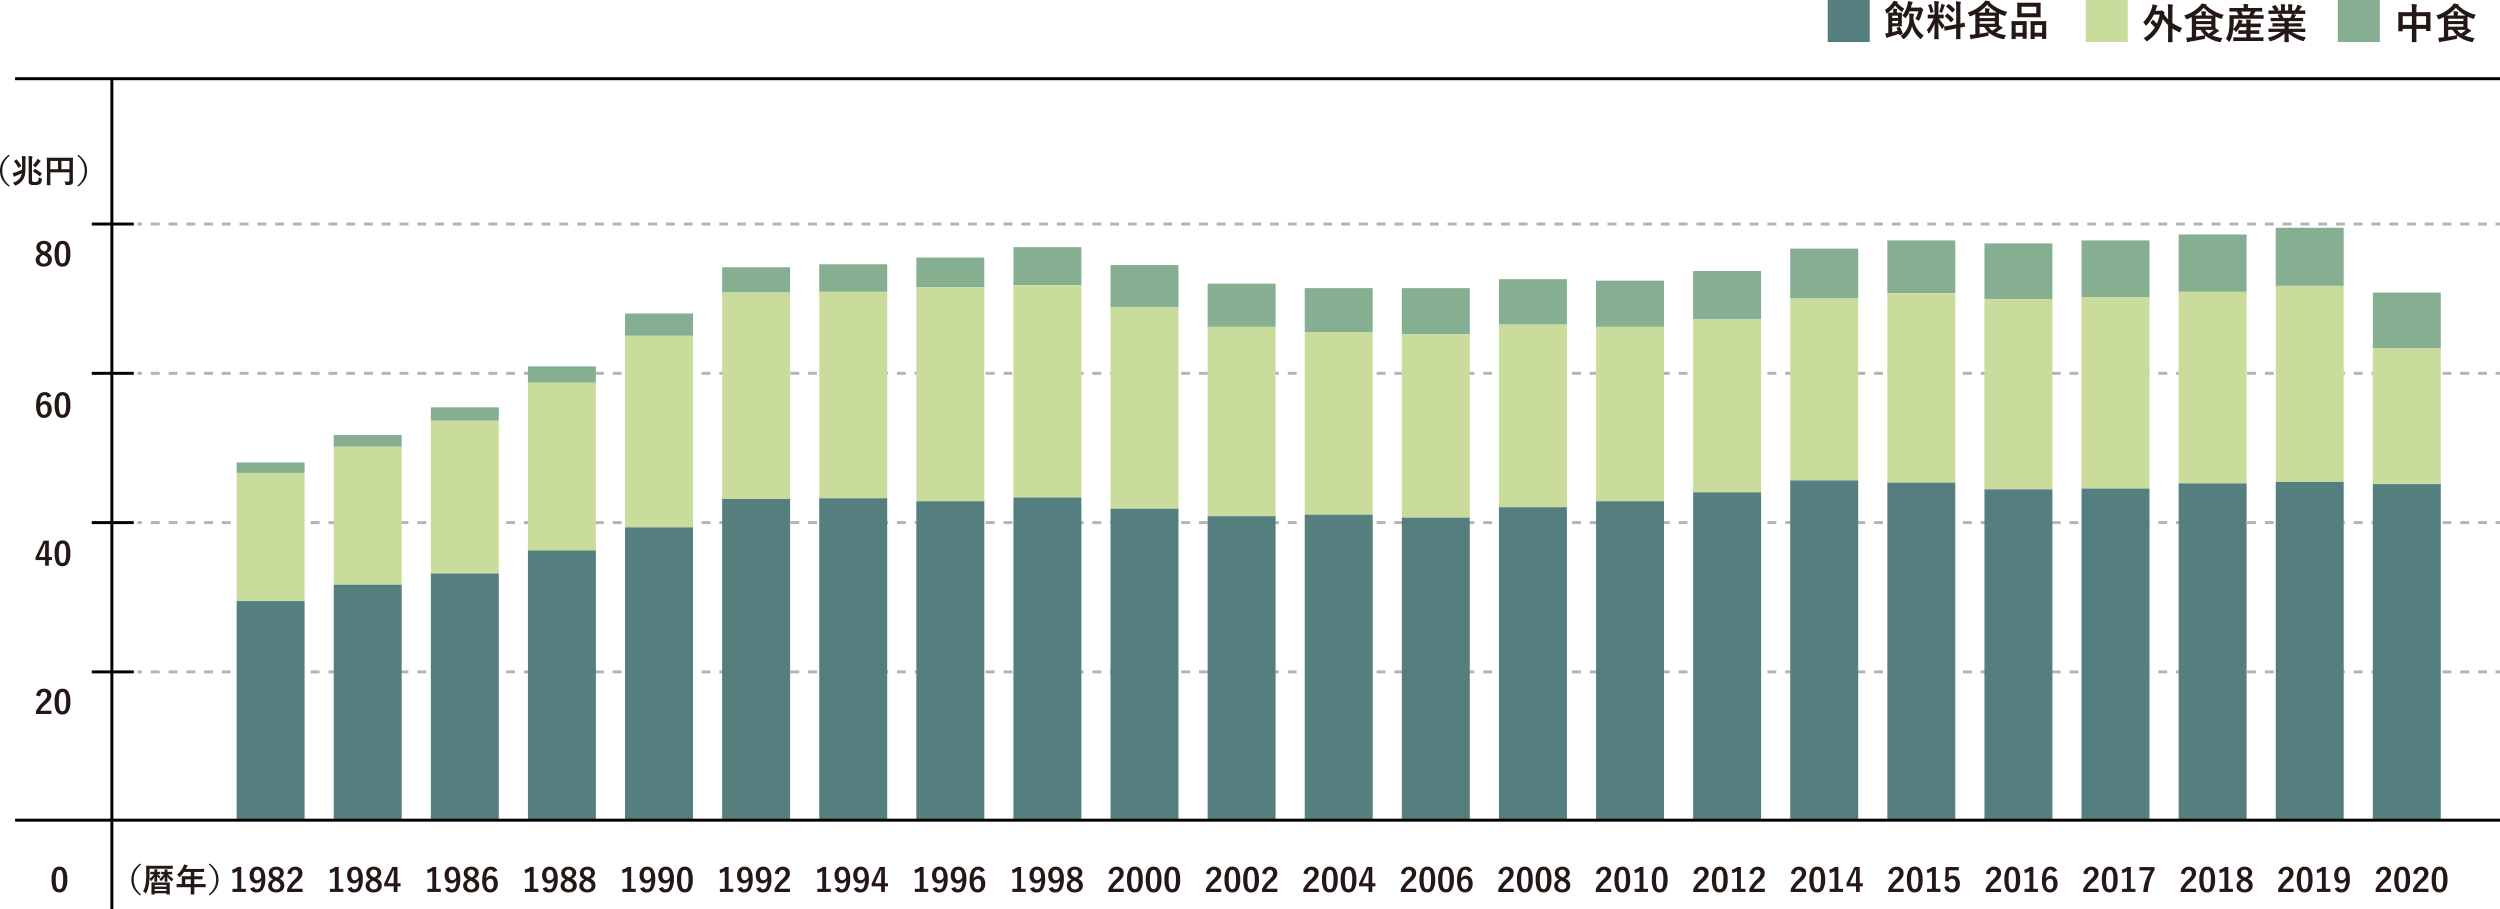 <svg xmlns="http://www.w3.org/2000/svg" viewBox="0 0 842.92 306.537"><defs><style>.cls-1,.cls-2,.cls-3{fill:none;stroke-miterlimit:10;}.cls-1,.cls-2{stroke:#b4b4b5;}.cls-2{stroke-dasharray:2.995 2.995;}.cls-3{stroke:#040000;}.cls-4{fill:#231815;}.cls-5{fill:#557f7f;}.cls-6{fill:#cadc9b;}.cls-7{fill:#86af92;}</style></defs><g id="レイヤー_2" data-name="レイヤー 2"><g id="レイヤー_1-2" data-name="レイヤー 1"><line class="cls-1" x1="46.348" y1="226.537" x2="47.848" y2="226.537"/><line class="cls-2" x1="50.842" y1="226.537" x2="839.923" y2="226.537"/><line class="cls-1" x1="841.42" y1="226.537" x2="842.92" y2="226.537"/><line class="cls-1" x1="46.348" y1="176.204" x2="47.848" y2="176.204"/><line class="cls-2" x1="50.842" y1="176.204" x2="839.923" y2="176.204"/><line class="cls-1" x1="841.42" y1="176.204" x2="842.92" y2="176.204"/><line class="cls-3" x1="5.088" y1="26.537" x2="842.92" y2="26.537"/><line class="cls-1" x1="46.348" y1="125.87" x2="47.848" y2="125.87"/><line class="cls-2" x1="50.842" y1="125.87" x2="839.923" y2="125.87"/><line class="cls-1" x1="841.42" y1="125.87" x2="842.92" y2="125.87"/><line class="cls-1" x1="46.348" y1="75.537" x2="47.848" y2="75.537"/><line class="cls-2" x1="50.842" y1="75.537" x2="839.923" y2="75.537"/><line class="cls-1" x1="841.42" y1="75.537" x2="842.92" y2="75.537"/><line class="cls-3" x1="37.718" y1="26.726" x2="37.718" y2="306.537"/><line class="cls-3" x1="30.938" y1="226.537" x2="45.111" y2="226.537"/><line class="cls-3" x1="30.938" y1="176.204" x2="45.111" y2="176.204"/><line class="cls-3" x1="30.938" y1="125.87" x2="45.111" y2="125.87"/><line class="cls-3" x1="30.938" y1="75.537" x2="45.111" y2="75.537"/><path class="cls-4" d="M21.879,292.416a2.178,2.178,0,0,1,2.041,1.133,6.659,6.659,0,0,1,.6,3.18,6.033,6.033,0,0,1-.779,3.491,2.191,2.191,0,0,1-1.885.886,2.16,2.16,0,0,1-2.046-1.154,6.893,6.893,0,0,1-.58-3.2,5.915,5.915,0,0,1,.784-3.469A2.185,2.185,0,0,1,21.879,292.416Zm0,1.084a1,1,0,0,0-.978.791,8.193,8.193,0,0,0-.257,2.443,7.43,7.43,0,0,0,.322,2.67.913.913,0,0,0,.886.612,1.021,1.021,0,0,0,1-.822,8.638,8.638,0,0,0,.247-2.46,7.188,7.188,0,0,0-.322-2.637A.922.922,0,0,0,21.879,293.5Z" transform="translate(-1.826 -0.208)"/><path class="cls-4" d="M14.026,234.736a2.463,2.463,0,0,1,2.589-2.32,2.584,2.584,0,0,1,1.9.666,2.132,2.132,0,0,1,.607,1.595,2.592,2.592,0,0,1-.419,1.412,7.917,7.917,0,0,1-1.278,1.429,9.2,9.2,0,0,0-2.047,2.331h3.776v1.1h-5.2v-.978a11.158,11.158,0,0,1,2.4-3.115,6.528,6.528,0,0,0,1.122-1.3,1.786,1.786,0,0,0,.22-.891,1.159,1.159,0,0,0-.338-.9,1.079,1.079,0,0,0-.763-.269q-1.091,0-1.192,1.521Z" transform="translate(-1.826 -0.208)"/><path class="cls-4" d="M22.9,232.416a2.177,2.177,0,0,1,2.041,1.133,6.645,6.645,0,0,1,.6,3.18,6.033,6.033,0,0,1-.779,3.491,2.193,2.193,0,0,1-1.886.886,2.161,2.161,0,0,1-2.046-1.154,6.893,6.893,0,0,1-.58-3.2,5.915,5.915,0,0,1,.784-3.469A2.187,2.187,0,0,1,22.9,232.416Zm0,1.084a1,1,0,0,0-.977.791,8.185,8.185,0,0,0-.258,2.443,7.43,7.43,0,0,0,.322,2.67.914.914,0,0,0,.886.612,1.019,1.019,0,0,0,1-.822,8.629,8.629,0,0,0,.248-2.46A7.182,7.182,0,0,0,23.8,234.1.922.922,0,0,0,22.9,233.5Z" transform="translate(-1.826 -0.208)"/><path class="cls-4" d="M18.291,182.5v5.511h1.047v1.037H18.291v1.9H17.023v-1.9h-3.2v-.972L16.55,182.5Zm-1.268,5.511v-1.847q0-.88.064-2.573h-.15q-.375.987-.935,2.2l-1.036,2.223Z" transform="translate(-1.826 -0.208)"/><path class="cls-4" d="M22.9,182.416a2.177,2.177,0,0,1,2.041,1.133,6.645,6.645,0,0,1,.6,3.18,6.033,6.033,0,0,1-.779,3.491,2.193,2.193,0,0,1-1.886.886,2.161,2.161,0,0,1-2.046-1.154,6.893,6.893,0,0,1-.58-3.2,5.915,5.915,0,0,1,.784-3.469A2.187,2.187,0,0,1,22.9,182.416Zm0,1.084a1,1,0,0,0-.977.791,8.185,8.185,0,0,0-.258,2.443,7.43,7.43,0,0,0,.322,2.67.914.914,0,0,0,.886.612,1.019,1.019,0,0,0,1-.822,8.629,8.629,0,0,0,.248-2.46A7.182,7.182,0,0,0,23.8,184.1.922.922,0,0,0,22.9,183.5Z" transform="translate(-1.826 -0.208)"/><path class="cls-4" d="M19.091,133.786l-1.343.5q-.177-.826-.875-.827-1.451,0-1.52,2.97a1.862,1.862,0,0,1,1.713-.988,1.944,1.944,0,0,1,1.66.822,3.131,3.131,0,0,1,.531,1.9,3.062,3.062,0,0,1-.811,2.256,2.364,2.364,0,0,1-1.751.692,2.264,2.264,0,0,1-2.046-1.085,5.5,5.5,0,0,1-.65-2.943q0-4.662,2.906-4.662A2.158,2.158,0,0,1,19.091,133.786Zm-3.728,3.776q0,2.485,1.322,2.486,1.186,0,1.187-1.847,0-1.7-1.134-1.7A1.569,1.569,0,0,0,15.363,137.562Z" transform="translate(-1.826 -0.208)"/><path class="cls-4" d="M22.9,132.416a2.178,2.178,0,0,1,2.041,1.133,6.648,6.648,0,0,1,.6,3.18,6.031,6.031,0,0,1-.779,3.491,2.193,2.193,0,0,1-1.886.886,2.16,2.16,0,0,1-2.046-1.154,6.89,6.89,0,0,1-.58-3.2,5.915,5.915,0,0,1,.784-3.469A2.187,2.187,0,0,1,22.9,132.416Zm0,1.085a1,1,0,0,0-.977.79,8.185,8.185,0,0,0-.258,2.443,7.427,7.427,0,0,0,.322,2.67.914.914,0,0,0,.886.612,1.019,1.019,0,0,0,1-.822,8.629,8.629,0,0,0,.248-2.46A7.182,7.182,0,0,0,23.8,134.1.921.921,0,0,0,22.9,133.5Z" transform="translate(-1.826 -0.208)"/><path class="cls-4" d="M17.641,85.45a3.127,3.127,0,0,1,1.337,1.042,2.335,2.335,0,0,1,.328,1.283,2.108,2.108,0,0,1-.838,1.767,2.958,2.958,0,0,1-1.869.564,2.913,2.913,0,0,1-2.074-.692,2.094,2.094,0,0,1-.644-1.6,1.852,1.852,0,0,1,.446-1.267,3.778,3.778,0,0,1,1.181-.827,2.744,2.744,0,0,1-1.149-.994,2.243,2.243,0,0,1-.279-1.149,1.971,1.971,0,0,1,.778-1.612,2.691,2.691,0,0,1,1.73-.553,2.674,2.674,0,0,1,1.907.671,1.9,1.9,0,0,1,.623,1.451A2.022,2.022,0,0,1,17.641,85.45Zm-1.295.693a2.652,2.652,0,0,0-.908.741,1.468,1.468,0,0,0-.247.848,1.309,1.309,0,0,0,.425,1.032,1.409,1.409,0,0,0,.972.333,1.428,1.428,0,0,0,1.074-.387,1.346,1.346,0,0,0,.005-1.767,3.558,3.558,0,0,0-1-.645Zm.484-1.091a1.955,1.955,0,0,0,.8-.677,1.514,1.514,0,0,0,.188-.784,1.09,1.09,0,0,0-.4-.891,1.264,1.264,0,0,0-.832-.274,1.212,1.212,0,0,0-.913.344,1.1,1.1,0,0,0-.3.8,1.09,1.09,0,0,0,.285.773,2.781,2.781,0,0,0,.859.57Z" transform="translate(-1.826 -0.208)"/><path class="cls-4" d="M22.9,81.416a2.178,2.178,0,0,1,2.041,1.133,6.648,6.648,0,0,1,.6,3.18,6.031,6.031,0,0,1-.779,3.491,2.193,2.193,0,0,1-1.886.886,2.16,2.16,0,0,1-2.046-1.154,6.89,6.89,0,0,1-.58-3.2,5.915,5.915,0,0,1,.784-3.469A2.187,2.187,0,0,1,22.9,81.416Zm0,1.085a1,1,0,0,0-.977.79,8.185,8.185,0,0,0-.258,2.443,7.427,7.427,0,0,0,.322,2.67.914.914,0,0,0,.886.612,1.019,1.019,0,0,0,1-.822,8.629,8.629,0,0,0,.248-2.46A7.182,7.182,0,0,0,23.8,83.1.921.921,0,0,0,22.9,82.5Z" transform="translate(-1.826 -0.208)"/><path class="cls-4" d="M5.092,52.712a6.813,6.813,0,0,0-2,2.525,6.275,6.275,0,0,0-.478,2.513,6.136,6.136,0,0,0,.634,2.842,7.1,7.1,0,0,0,1.842,2.2l-.285.338A7.5,7.5,0,0,1,2.433,60.5a6.03,6.03,0,0,1-.607-2.745,5.943,5.943,0,0,1,.8-3.1,7.8,7.8,0,0,1,2.181-2.282Z" transform="translate(-1.826 -0.208)"/><path class="cls-4" d="M6.139,61.8a4.17,4.17,0,0,0,2.53-1.756,4.1,4.1,0,0,0,.494-1.456,12.778,12.778,0,0,1-2.057.951,1.266,1.266,0,0,0-.328.166.316.316,0,0,1-.166.086c-.079,0-.138-.056-.177-.166a9.837,9.837,0,0,1-.307-1.091,6.982,6.982,0,0,0,.86-.2A14.6,14.6,0,0,0,9.265,57.4c.007-.093.011-.24.011-.44V55.1a17.75,17.75,0,0,0-.1-2.266q.66.021,1.171.069.2.017.2.129a.809.809,0,0,1-.059.242,6.657,6.657,0,0,0-.086,1.321v2.364a12.438,12.438,0,0,1-.128,2.019A4.915,4.915,0,0,1,9.8,60.388,5.266,5.266,0,0,1,7.219,62.7a1.157,1.157,0,0,1-.263.086c-.058,0-.135-.084-.231-.253A2.527,2.527,0,0,0,6.139,61.8Zm1.348-7.777a10.307,10.307,0,0,1,1.456,2.014.227.227,0,0,1,.043.107c0,.036-.032.073-.1.113l-.682.5a.205.205,0,0,1-.124.059c-.032,0-.064-.029-.1-.086A10.962,10.962,0,0,0,6.6,54.657a.131.131,0,0,1-.048-.081c0-.029.034-.068.1-.118l.6-.44a.267.267,0,0,1,.124-.065A.176.176,0,0,1,7.487,54.018Zm7.369,5.967a3.438,3.438,0,0,0,.785.317.74.74,0,0,1,.236.091.219.219,0,0,1,.043.156c0,.029,0,.066-.005.113q-.091,1.245-.586,1.573a3.229,3.229,0,0,1-1.756.366,7.465,7.465,0,0,1-1.112-.059,1.373,1.373,0,0,1-.575-.2.759.759,0,0,1-.317-.435,2.515,2.515,0,0,1-.075-.7V54.592a16,16,0,0,0-.07-1.761q.688.021,1.15.08c.139.011.209.054.209.129a.652.652,0,0,1-.07.252,4.571,4.571,0,0,0-.086,1.2v6.375q0,.456.119.537a1.663,1.663,0,0,0,.859.134,1.526,1.526,0,0,0,1.01-.241A2.448,2.448,0,0,0,14.856,59.985ZM12.9,55.967a8.81,8.81,0,0,0,1.3-1.67,4.671,4.671,0,0,0,.274-.553,9.946,9.946,0,0,1,.924.617c.089.072.134.138.134.2s-.045.12-.134.167a.8.8,0,0,0-.306.316,14.874,14.874,0,0,1-1.112,1.408c-.115.125-.191.188-.231.188s-.124-.067-.242-.2A2.893,2.893,0,0,0,12.9,55.967Zm.758,1.22a14.987,14.987,0,0,1,2.191,1.434.128.128,0,0,1,.059.1.276.276,0,0,1-.048.124l-.484.693c-.053.071-.1.107-.134.107a.206.206,0,0,1-.107-.054,13.457,13.457,0,0,0-2.111-1.53c-.046-.033-.07-.059-.07-.081a.4.4,0,0,1,.07-.14l.413-.58q.077-.1.129-.1A.213.213,0,0,1,13.659,57.187Z" transform="translate(-1.826 -0.208)"/><path class="cls-4" d="M23.563,61.381a12,12,0,0,0,1.241.059.481.481,0,0,0,.349-.1.389.389,0,0,0,.08-.28v-2.75H18.81v2.342l.021,1.88q0,.091-.027.108a.208.208,0,0,1-.1.016h-.961a.162.162,0,0,1-.1-.019.173.173,0,0,1-.019-.1l.021-2.154v-4.71l-.021-2.165a.2.2,0,0,1,.021-.118.2.2,0,0,1,.1-.016l1.493.022h5.575l1.483-.022c.061,0,.1.009.107.027a.212.212,0,0,1,.016.107L26.4,55.715V59.48l.021,1.907a1.094,1.094,0,0,1-.354.913,1.268,1.268,0,0,1-.612.231,9.489,9.489,0,0,1-1.177.053c-.186,0-.3-.019-.333-.059a.716.716,0,0,1-.1-.3A3.18,3.18,0,0,0,23.563,61.381ZM18.81,57.246h2.583V54.474H18.81Zm6.423-2.772h-2.7v2.772h2.7Z" transform="translate(-1.826 -0.208)"/><path class="cls-4" d="M27.908,52.712l.285-.343A7.562,7.562,0,0,1,30.567,55a6.066,6.066,0,0,1,.607,2.75,5.962,5.962,0,0,1-.8,3.1,7.836,7.836,0,0,1-2.181,2.277l-.285-.338a6.813,6.813,0,0,0,2-2.525,6.3,6.3,0,0,0,.478-2.514A6.144,6.144,0,0,0,29.75,54.9,7.023,7.023,0,0,0,27.908,52.712Z" transform="translate(-1.826 -0.208)"/><rect class="cls-5" x="616.24" width="14.173" height="14.173"/><path class="cls-4" d="M640.238.506q.733.1,1.231.2c.16.032.239.089.239.171a.216.216,0,0,1-.157.2l-.1.055a9.569,9.569,0,0,0,1.278,1.189,9.176,9.176,0,0,0,1.169.8,2.167,2.167,0,0,0-.512.786c-.086.215-.161.321-.226.321a.79.79,0,0,1-.308-.17A10.907,10.907,0,0,1,640.8,2.1a9.989,9.989,0,0,1-2.577,2.522.626.626,0,0,1-.308.137c-.063,0-.116-.085-.157-.253a2.859,2.859,0,0,0-.39-.978,7.7,7.7,0,0,0,2.577-2.42A2.394,2.394,0,0,0,640.238.506Zm2.174,8.832a12.119,12.119,0,0,1,.937,2.085.369.369,0,0,1,.027.109c0,.041-.052.089-.157.144l-.739.362a.366.366,0,0,1-.157.055c-.054,0-.1-.051-.123-.151-.017-.05-.05-.152-.1-.307q-1.4.485-3.308,1.046a2.45,2.45,0,0,0-.533.212.379.379,0,0,1-.226.095c-.091,0-.154-.057-.191-.171a8.854,8.854,0,0,1-.349-1.353q.479-.041,1-.123V6.392l-.027-1.771c0-.078.009-.123.027-.137a.266.266,0,0,1,.13-.02l1.47.027h.054V4.074a4.772,4.772,0,0,0-.082-.923q.869.027,1.272.069c.133.013.2.066.2.157a.466.466,0,0,1-.082.191,1.315,1.315,0,0,0-.062.493v.43h.356l1.189-.027c.074,0,.117.009.13.027a.251.251,0,0,1,.021.13l-.028,1.354V7.649l.028,1.306c0,.1-.05.144-.151.144l-1.189-.028h-1.921v2q.991-.246,1.859-.533c-.095-.228-.215-.481-.362-.759a.24.24,0,0,1-.041-.1c0-.041.062-.087.185-.137l.656-.28a.451.451,0,0,1,.15-.041C642.328,9.229,642.371,9.265,642.412,9.338ZM641.77,5.5h-1.935v.779h1.935Zm0,2.543V7.26h-1.935v.786Zm8.688,4.122a3.36,3.36,0,0,0-.718.909c-.1.2-.191.294-.26.294a.691.691,0,0,1-.314-.184,8.178,8.178,0,0,1-2.659-4.2,7.3,7.3,0,0,1-2.543,4.225.815.815,0,0,1-.342.184c-.072,0-.171-.093-.294-.28a2.845,2.845,0,0,0-.724-.772,6.7,6.7,0,0,0,2.98-6.071,14.335,14.335,0,0,0-.068-1.545c.606.037,1.083.08,1.428.13.151.028.226.078.226.151a.741.741,0,0,1-.082.321,2.131,2.131,0,0,0-.1.827V6.4A7.915,7.915,0,0,0,650.458,12.168ZM643.205,5.5a10.073,10.073,0,0,0,1.777-3.849A6.73,6.73,0,0,0,645.14.6a12.1,12.1,0,0,1,1.353.246c.16.045.239.111.239.2a.38.38,0,0,1-.143.266,1.591,1.591,0,0,0-.233.616c0,.009-.047.161-.129.458-.041.155-.078.282-.11.383h2.7a.667.667,0,0,0,.294-.055.57.57,0,0,1,.2-.068c.105,0,.3.125.587.375q.376.363.376.534a.386.386,0,0,1-.123.266.9.9,0,0,0-.171.363,13.5,13.5,0,0,1-.963,2.754c-.1.2-.175.294-.226.294a.842.842,0,0,1-.294-.17,3.663,3.663,0,0,0-.882-.445,12.088,12.088,0,0,0,1.026-2.591h-2.974a10.716,10.716,0,0,1-1.1,2.031c-.131.187-.225.28-.28.28s-.152-.08-.294-.239A4.4,4.4,0,0,0,643.205,5.5Z" transform="translate(-1.826 -0.208)"/><path class="cls-4" d="M653.938.588c.5.014.98.045,1.421.1.151.013.226.061.226.143a.808.808,0,0,1-.089.294,5.313,5.313,0,0,0-.1,1.408V5.161h.11l1.511-.027c.078,0,.123.009.136.027a.251.251,0,0,1,.021.13v.991c0,.1-.052.144-.157.144L655.6,6.4a13.325,13.325,0,0,0,1.886,2.42,4.305,4.305,0,0,0-.56.923c-.082.169-.148.253-.2.253s-.123-.071-.219-.212a11.719,11.719,0,0,1-1.135-2l.1,5.49c0,.072-.011.118-.034.136a.251.251,0,0,1-.13.021h-1.156c-.072,0-.116-.009-.129-.028a.246.246,0,0,1-.021-.129q0-.056.021-.841.056-2.427.075-4.293a13.255,13.255,0,0,1-1.7,3.185c-.118.151-.2.226-.253.226s-.113-.08-.164-.239a3.04,3.04,0,0,0-.5-1.019,12.046,12.046,0,0,0,2.255-3.89h-.253l-1.524.028c-.1,0-.157-.048-.157-.144V5.291c0-.078.01-.123.027-.137a.269.269,0,0,1,.13-.02l1.524.027h.575v-2.6A14.541,14.541,0,0,0,653.938.588ZM652.96,1.7a11.535,11.535,0,0,1,.752,2.352.262.262,0,0,1,.014.075c0,.068-.064.128-.192.178l-.6.225a.657.657,0,0,1-.171.048c-.041,0-.069-.045-.082-.136a10.8,10.8,0,0,0-.711-2.338.326.326,0,0,1-.028-.11c0-.05.06-.1.178-.143l.588-.24a.42.42,0,0,1,.137-.041C652.881,1.565,652.919,1.609,652.96,1.7Zm2.7,2.489a12.427,12.427,0,0,0,.643-2.113,4.657,4.657,0,0,0,.089-.6q.834.281,1.059.389c.106.055.157.112.157.171a.141.141,0,0,1-.082.137.553.553,0,0,0-.171.314,17.4,17.4,0,0,1-.642,1.778c-.082.2-.152.294-.212.294a.778.778,0,0,1-.28-.13A3.862,3.862,0,0,0,655.66,4.184Zm3.589,4.648,2.14-.417V2.81a15.174,15.174,0,0,0-.117-2.126q.82.019,1.491.095c.141.018.212.071.212.158a1.208,1.208,0,0,1-.089.28,7.292,7.292,0,0,0-.082,1.552V8.135q.519-.11.923-.212c.045-.009.123-.03.232-.062l.1-.02a.4.4,0,0,1,.075-.014c.037,0,.064.05.082.151l.164,1.093a.651.651,0,0,1,.007.069c0,.05-.048.082-.144.095-.027.01-.175.039-.444.089q-.484.088-1,.192v1.3l.027,2.42a.219.219,0,0,1-.027.137.254.254,0,0,1-.13.02h-1.162c-.073,0-.116-.011-.13-.034s-.021-.054-.021-.123l.028-2.406V9.8l-1.921.383q-.786.15-1.361.273c-.082.014-.188.034-.321.062-.058.013-.1.023-.123.027a.477.477,0,0,1-.089.014c-.054,0-.086-.041-.095-.123L657.3,9.324a.59.59,0,0,1-.014-.1c0-.041.046-.071.137-.089.023-.005.112-.018.266-.041Q658.368,9,659.249,8.832Zm-.677-4a9.331,9.331,0,0,1,1.935,1.791.264.264,0,0,1,.068.13c0,.032-.036.086-.109.164l-.691.684c-.077.072-.131.109-.164.109s-.065-.027-.116-.082a11.437,11.437,0,0,0-1.846-1.9.532.532,0,0,1-.1-.117c0-.027.037-.077.109-.15l.643-.615c.064-.069.107-.1.13-.1S658.5,4.774,658.572,4.833Zm.376-3.24a9.509,9.509,0,0,1,1.976,1.784.172.172,0,0,1,.061.116c0,.037-.034.087-.1.151l-.67.656c-.086.082-.144.123-.171.123s-.059-.027-.1-.082A9.525,9.525,0,0,0,658.039,2.5c-.05-.032-.075-.066-.075-.1a.237.237,0,0,1,.1-.157l.616-.588c.082-.072.134-.109.157-.109A.212.212,0,0,1,658.948,1.593Z" transform="translate(-1.826 -0.208)"/><path class="cls-4" d="M665.224,4.437A12.1,12.1,0,0,0,670.569,1.2a3.1,3.1,0,0,0,.575-.813,10.327,10.327,0,0,1,1.469.266c.16.037.24.089.24.157s-.045.11-.137.165L672.668,1a11.5,11.5,0,0,0,2.693,1.955,13.759,13.759,0,0,0,3.247,1.265,3.213,3.213,0,0,0-.533.984c-.091.242-.175.362-.253.362a1.171,1.171,0,0,1-.335-.082,12.517,12.517,0,0,1-1.681-.7l-.014,1.162V7.772q0,.74.014.964.615.363,1.059.67c.114.082.171.157.171.226,0,.091-.07.153-.212.184a1.467,1.467,0,0,0-.444.253q-1.046.766-1.627,1.135a17.194,17.194,0,0,0,3.459.868,3.867,3.867,0,0,0-.533.978c-.091.242-.189.362-.294.362a1.575,1.575,0,0,1-.308-.055,11.389,11.389,0,0,1-4.73-2.139,4.684,4.684,0,0,0-.069.615.86.86,0,0,1-.075.424.868.868,0,0,1-.369.116q-2.761.567-4.662.855a1.8,1.8,0,0,0-.547.17.509.509,0,0,1-.239.082c-.069,0-.125-.07-.171-.211q-.144-.555-.267-1.354.849-.04,1.5-.109l.39-.028V6.453l-.014-1.483a14.816,14.816,0,0,1-1.456.642,1.583,1.583,0,0,1-.321.1q-.115,0-.267-.362A2.774,2.774,0,0,0,665.224,4.437Zm3.541,0h2.379v-.11a8.226,8.226,0,0,0-.1-1.319q.705.019,1.408.1c.142.013.212.065.212.157a.511.511,0,0,1-.082.28,1.428,1.428,0,0,0-.082.615v.281h1.189q1.122,0,1.443-.014a11.938,11.938,0,0,1-3.275-2.591A13.066,13.066,0,0,1,668.765,4.437Zm5.639,1.08h-5.12V6.3h5.12Zm0,2.686V7.349h-5.12V8.2Zm-2.194,2.871a7.424,7.424,0,0,1-1.4-1.791h-1.525v2.311Q670.673,11.383,672.21,11.074Zm1.483-1.791h-1.374a4.715,4.715,0,0,0,1.244,1.272,13.13,13.13,0,0,0,1.7-1.258Z" transform="translate(-1.826 -0.208)"/><path class="cls-4" d="M681.3,13.385h-1.1c-.072,0-.117-.01-.132-.028a.244.244,0,0,1-.025-.143l.027-2.611V9.3l-.027-1.832c0-.078.01-.123.027-.137a.257.257,0,0,1,.13-.02l1.484.027h1.832l1.5-.027c.078,0,.123.009.137.027a.263.263,0,0,1,.02.13l-.027,1.593v1.476l.027,2.584a.219.219,0,0,1-.027.137.232.232,0,0,1-.123.02H683.92c-.1,0-.144-.052-.144-.157v-.574h-2.324v.67a.123.123,0,0,1-.157.171Zm.157-4.731v2.591h2.324V8.654Zm6.385-7.519,1.873-.028c.078,0,.123.01.137.028a.243.243,0,0,1,.02.123l-.027,1.305V4.594l.027,1.285a.25.25,0,0,1-.027.15.251.251,0,0,1-.13.021l-1.873-.028h-3.862l-1.86.028c-.077,0-.123-.011-.136-.034a.271.271,0,0,1-.021-.137l.027-1.285V2.563l-.027-1.305c0-.073.01-.116.027-.13a.253.253,0,0,1,.13-.021l1.86.028Zm-4.409,1.346v2.2H688.4v-2.2Zm4.272,10.9h-1.094c-.1,0-.143-.052-.143-.157l.027-2.625V9.3l-.027-1.818a.26.26,0,0,1,.027-.151.2.2,0,0,1,.116-.02l1.539.027h1.927l1.532-.027c.073,0,.116.011.129.034a.271.271,0,0,1,.021.137l-.027,1.606v1.5l.027,2.57a.254.254,0,0,1-.027.151.243.243,0,0,1-.123.02H690.5c-.077,0-.123-.011-.137-.034a.287.287,0,0,1-.02-.137v-.615h-2.488v.684c0,.077-.009.123-.028.136A.225.225,0,0,1,687.7,13.385Zm.151-4.731v2.591h2.488V8.654Z" transform="translate(-1.826 -0.208)"/><rect class="cls-6" x="703.24" width="14.173" height="14.173"/><path class="cls-4" d="M727.826,6.975a14.284,14.284,0,0,1,1.231,1.2,13.664,13.664,0,0,0,.964-3.035h-1.99a13.67,13.67,0,0,1-2.379,3.513c-.123.141-.215.212-.28.212s-.143-.093-.239-.28a2.878,2.878,0,0,0-.7-.855,11.551,11.551,0,0,0,2.939-4.956,4.475,4.475,0,0,0,.185-1.1,11.737,11.737,0,0,1,1.428.307c.142.041.212.1.212.192a.315.315,0,0,1-.1.239,2.421,2.421,0,0,0-.281.718q-.231.69-.239.711h1.443a.9.9,0,0,0,.423-.082.439.439,0,0,1,.192-.055,1.171,1.171,0,0,1,.615.376q.409.356.41.485a.481.481,0,0,1-.143.24l-.082.136a10.073,10.073,0,0,0,1.4,1.791V3.775a14.5,14.5,0,0,0-.116-2.126,12.66,12.66,0,0,1,1.545.11c.141.013.212.059.212.137a1.083,1.083,0,0,1-.076.28,6.853,6.853,0,0,0-.1,1.558V7.973A16.214,16.214,0,0,0,737.6,9.647a4.122,4.122,0,0,0-.616,1.108c-.09.232-.174.349-.252.349a1.1,1.1,0,0,1-.322-.11,15.469,15.469,0,0,1-2.1-1.176v2.017l.027,2.434a.217.217,0,0,1-.027.136.251.251,0,0,1-.13.021H732.96c-.072,0-.116-.009-.13-.028a.249.249,0,0,1-.02-.129l.027-2.434V8.656a11.948,11.948,0,0,1-1.75-2.071,12.8,12.8,0,0,1-2.071,4.45A13.6,13.6,0,0,1,726,13.947a.877.877,0,0,1-.335.2c-.045,0-.147-.094-.308-.281a3.423,3.423,0,0,0-.813-.745,10.969,10.969,0,0,0,3.821-3.664,15.02,15.02,0,0,0-1.381-1.429c-.054-.059-.082-.1-.082-.13a.308.308,0,0,1,.082-.164l.575-.745c.05-.064.091-.1.123-.1A.24.24,0,0,1,727.826,6.975Z" transform="translate(-1.826 -0.208)"/><path class="cls-4" d="M738.224,5.437A12.1,12.1,0,0,0,743.569,2.2a3.1,3.1,0,0,0,.575-.813,10.327,10.327,0,0,1,1.469.266c.16.037.24.089.24.157s-.045.11-.137.165l-.048.027a11.5,11.5,0,0,0,2.693,1.955,13.759,13.759,0,0,0,3.247,1.265,3.213,3.213,0,0,0-.533.984c-.091.242-.175.362-.253.362a1.171,1.171,0,0,1-.335-.082,12.517,12.517,0,0,1-1.681-.7l-.014,1.162V8.772q0,.74.014.964.615.363,1.059.67c.114.082.171.157.171.226,0,.091-.07.153-.212.184a1.467,1.467,0,0,0-.444.253q-1.046.766-1.627,1.135a17.194,17.194,0,0,0,3.459.868,3.867,3.867,0,0,0-.533.978c-.091.242-.189.362-.294.362a1.575,1.575,0,0,1-.308-.055,11.389,11.389,0,0,1-4.73-2.139,4.684,4.684,0,0,0-.069.615.86.86,0,0,1-.075.424.868.868,0,0,1-.369.116q-2.761.567-4.662.855a1.8,1.8,0,0,0-.547.17.509.509,0,0,1-.239.082c-.069,0-.125-.07-.171-.211q-.144-.555-.267-1.354.849-.04,1.5-.109l.39-.028V7.453l-.014-1.483a14.816,14.816,0,0,1-1.456.642,1.583,1.583,0,0,1-.321.1q-.115,0-.267-.362A2.774,2.774,0,0,0,738.224,5.437Zm3.541,0h2.379v-.11a8.226,8.226,0,0,0-.1-1.319q.705.019,1.408.1c.142.013.212.065.212.157a.511.511,0,0,1-.082.28,1.428,1.428,0,0,0-.082.615v.281h1.189q1.122,0,1.443-.014a11.938,11.938,0,0,1-3.275-2.591A13.066,13.066,0,0,1,741.765,5.437Zm5.639,1.08h-5.12V7.3h5.12Zm0,2.686V8.349h-5.12V9.2Zm-2.194,2.871a7.424,7.424,0,0,1-1.4-1.791h-1.525v2.311Q743.673,12.383,745.21,12.074Zm1.483-1.791h-1.374a4.715,4.715,0,0,0,1.244,1.272,13.13,13.13,0,0,0,1.7-1.258Z" transform="translate(-1.826 -0.208)"/><path class="cls-4" d="M756.886,14.029l-1.907.028c-.083,0-.13-.012-.144-.035a.246.246,0,0,1-.021-.129v-.957c0-.069.008-.111.025-.127s.062-.024.14-.024l1.907.027h2.338v-1.2h-.745l-1.805.028a.221.221,0,0,1-.137-.028.252.252,0,0,1-.02-.13v-.922c0-.073.011-.117.034-.13s.054-.021.123-.021l1.805.028h.745V9.367H756.94a10.734,10.734,0,0,1-.95,1.4c-.123.159-.207.239-.253.239s-.111-.066-.212-.2a2.929,2.929,0,0,0-.711-.684l-.129.882a9.932,9.932,0,0,1-.992,3.049c-.109.177-.188.266-.239.266s-.125-.057-.225-.171a3.1,3.1,0,0,0-.91-.834,6.987,6.987,0,0,0,1.019-2.748A19.66,19.66,0,0,0,753.55,7.4l-.028-1.934c0-.073.01-.116.028-.13a.248.248,0,0,1,.13-.021l1.859.028h1.039a9.1,9.1,0,0,0-.636-1.251h-.389l-1.873.027a.256.256,0,0,1-.151-.027.243.243,0,0,1-.02-.123v-.93c0-.078.012-.125.034-.143a.273.273,0,0,1,.137-.021l1.873.027h2.775V2.777a5.969,5.969,0,0,0-.1-1.223q.692,0,1.456.075c.15.014.225.059.225.137a.9.9,0,0,1-.082.266,2.152,2.152,0,0,0-.075.732V2.9h2.789l1.894-.027c.073,0,.116.011.129.034a.251.251,0,0,1,.021.13v.93c0,.073-.009.116-.027.13a.243.243,0,0,1-.123.02l-1.908-.027h-.239a.97.97,0,0,0-.137.239,9.2,9.2,0,0,1-.56,1.012h1.47l1.845-.028c.1,0,.144.051.144.151v.93q0,.15-.144.15l-1.859-.027h-8.094l.014.881a22.977,22.977,0,0,1-.151,2.625,7.054,7.054,0,0,0,1.607-2.474,2.974,2.974,0,0,0,.184-.725,9.071,9.071,0,0,1,1.21.294c.123.041.185.1.185.164a.258.258,0,0,1-.1.171,1.6,1.6,0,0,0-.266.5l-.082.212h1.668v-.15a6.089,6.089,0,0,0-.117-1.231q.746.021,1.456.082c.151.014.226.059.226.137a.813.813,0,0,1-.082.28,2.587,2.587,0,0,0-.068.732v.15h1.5l1.818-.027c.073,0,.116.009.13.027a.232.232,0,0,1,.02.123v.957a.212.212,0,0,1-.023.127.21.21,0,0,1-.127.024l-1.818-.028h-1.5v1.067h.991l1.8-.028a.211.211,0,0,1,.136.028.229.229,0,0,1,.021.123v.922a.225.225,0,0,1-.024.134.221.221,0,0,1-.133.024l-1.8-.028h-.991v1.2h2.276l1.921-.027c.073,0,.116.009.13.027a.25.25,0,0,1,.02.124v.957c0,.077-.008.125-.027.143a.229.229,0,0,1-.123.021l-1.921-.028Zm3.848-9.939h-3.247a13.03,13.03,0,0,1,.547,1.251h2.1A10.815,10.815,0,0,0,760.734,4.09Z" transform="translate(-1.826 -0.208)"/><path class="cls-4" d="M768.623,10.98l-1.77.028a.12.12,0,0,1-.165-.151v-.834a.231.231,0,0,1,.028-.143.271.271,0,0,1,.137-.021l1.77.028h3.452V9.135h-1.969l-1.934.027q-.108,0-.123-.027a.336.336,0,0,1-.014-.13v-.8c0-.082.007-.13.021-.143s.052-.021.116-.021l1.934.027h1.969V7.33h-2.632l-1.873.027c-.082,0-.13-.009-.143-.027s-.028-.05-.028-.109V6.394c0-.078.012-.123.035-.137a.268.268,0,0,1,.136-.021l1.873.028h.855a9.084,9.084,0,0,0-.444-.882.325.325,0,0,1-.048-.13c0-.041.048-.078.143-.109l.909-.253h-2.235l-1.77.027a.237.237,0,0,1-.144-.027.229.229,0,0,1-.021-.123V3.9a.248.248,0,0,1,.028-.15.274.274,0,0,1,.137-.02l1.77.027h.1a7.133,7.133,0,0,0-.8-1.2.166.166,0,0,1-.048-.1c0-.041.055-.089.164-.144l.807-.375a.344.344,0,0,1,.13-.041c.041,0,.087.031.136.1a8,8,0,0,1,.944,1.361.287.287,0,0,1,.041.1c0,.032-.052.078-.157.137l-.335.164h1.3V2.832a6.47,6.47,0,0,0-.082-1.217q.849.027,1.354.082.171.021.171.123a.922.922,0,0,1-.055.24,2.354,2.354,0,0,0-.082.772v.923h1.135V2.846a6.041,6.041,0,0,0-.089-1.231,12.51,12.51,0,0,1,1.347.1c.123.014.184.057.184.13a.664.664,0,0,1-.054.219,2.2,2.2,0,0,0-.089.772v.923h.868a9.94,9.94,0,0,0,.642-1.149,2.667,2.667,0,0,0,.24-.752,10.729,10.729,0,0,1,1.353.363c.123.041.185.1.185.178a.321.321,0,0,1-.137.239,1.4,1.4,0,0,0-.239.266q-.177.281-.574.855h.2l1.763-.027c.074,0,.117.011.13.034a.268.268,0,0,1,.021.136v.869c0,.072-.009.116-.027.129a.231.231,0,0,1-.124.021l-1.763-.027h-2.454c.387.072.757.157,1.107.253.123.031.185.088.185.17a.23.23,0,0,1-.158.206,1.42,1.42,0,0,0-.191.293l-.253.452h.909l1.873-.028c.078,0,.123.01.137.028a.248.248,0,0,1,.021.13v.827c0,.091-.052.136-.158.136L776.32,7.33h-2.83v.738h2.229l1.927-.027c.079,0,.124.011.137.034a.251.251,0,0,1,.021.13v.8a.221.221,0,0,1-.024.133.222.222,0,0,1-.134.024l-1.927-.027H773.49v.752h3.685l1.763-.028c.074,0,.117.012.13.035a.246.246,0,0,1,.021.129v.834a.115.115,0,0,1-.151.151l-1.763-.028h-2.5a13.1,13.1,0,0,0,4.662,1.819,3.918,3.918,0,0,0-.547.9c-.1.242-.2.362-.308.362a1.852,1.852,0,0,1-.321-.068,11.809,11.809,0,0,1-4.7-2.509l.068,2.769a.219.219,0,0,1-.027.137.243.243,0,0,1-.123.02h-1.19c-.1,0-.143-.052-.143-.157,0-.046,0-.192.014-.438q.035-1.128.041-2.276a11.56,11.56,0,0,1-4.492,2.509,1.2,1.2,0,0,1-.321.082c-.091,0-.193-.121-.308-.362a3.069,3.069,0,0,0-.56-.841,12.093,12.093,0,0,0,4.464-1.949ZM774.4,5.45a3.124,3.124,0,0,0,.158-.56h-3.569A.36.36,0,0,1,771.1,5a9.181,9.181,0,0,1,.629,1.265h2.3C774.146,6.027,774.272,5.755,774.4,5.45Z" transform="translate(-1.826 -0.208)"/><rect class="cls-7" x="788.24" width="14.173" height="14.173"/><path class="cls-4" d="M814.938,1.588c.625.014,1.143.045,1.553.1.159.018.238.075.238.17a.644.644,0,0,1-.068.281,3.447,3.447,0,0,0-.115,1.128V4.315h2.713l1.9-.027c.078,0,.123.009.137.027a.251.251,0,0,1,.021.13l-.027,1.737V7.8l.027,2.734a.216.216,0,0,1-.024.13c-.017.018-.058.027-.126.027h-1.189c-.079,0-.124-.011-.137-.034a.206.206,0,0,1-.022-.123V9.948h-3.273v1.723l.027,2.591c0,.072-.01.116-.027.13a.248.248,0,0,1-.123.02h-1.252q-.108,0-.129-.027a.229.229,0,0,1-.021-.123l.027-2.564V9.948h-3.1v.643a.258.258,0,0,1-.027.15.258.258,0,0,1-.131.021H810.6c-.072,0-.115-.012-.128-.034a.27.27,0,0,1-.022-.137l.027-2.741V6.407l-.027-1.962c0-.077.01-.123.027-.136a.258.258,0,0,1,.131-.021l1.9.027h2.535V3.379A11.466,11.466,0,0,0,814.938,1.588Zm-2.986,4.088V8.588h3.1V5.676Zm7.867,0h-3.273V8.588h3.273Z" transform="translate(-1.826 -0.208)"/><path class="cls-4" d="M823.224,5.437A12.1,12.1,0,0,0,828.569,2.2a3.1,3.1,0,0,0,.575-.813,10.342,10.342,0,0,1,1.47.266c.159.037.239.089.239.157s-.045.11-.137.165l-.047.027a11.477,11.477,0,0,0,2.693,1.955,13.735,13.735,0,0,0,3.246,1.265,3.213,3.213,0,0,0-.533.984c-.091.242-.175.362-.252.362a1.175,1.175,0,0,1-.336-.082,12.517,12.517,0,0,1-1.681-.7l-.014,1.162V8.772q0,.74.014.964.615.363,1.06.67c.113.082.17.157.17.226,0,.091-.07.153-.211.184a1.459,1.459,0,0,0-.445.253q-1.046.766-1.627,1.135a17.194,17.194,0,0,0,3.459.868,3.867,3.867,0,0,0-.533.978c-.091.242-.189.362-.293.362a1.581,1.581,0,0,1-.309-.055,11.389,11.389,0,0,1-4.73-2.139,4.684,4.684,0,0,0-.069.615.864.864,0,0,1-.074.424.868.868,0,0,1-.369.116q-2.763.567-4.662.855a1.794,1.794,0,0,0-.547.17.512.512,0,0,1-.24.082c-.069,0-.125-.07-.17-.211q-.144-.555-.268-1.354.849-.04,1.5-.109l.391-.028V7.453l-.014-1.483a14.95,14.95,0,0,1-1.457.642,1.6,1.6,0,0,1-.32.1q-.117,0-.268-.362A2.774,2.774,0,0,0,823.224,5.437Zm3.541,0h2.379v-.11a8.226,8.226,0,0,0-.1-1.319q.705.019,1.408.1c.142.013.213.065.213.157a.511.511,0,0,1-.082.28,1.428,1.428,0,0,0-.082.615v.281h1.189q1.121,0,1.442-.014a11.918,11.918,0,0,1-3.274-2.591A13.091,13.091,0,0,1,826.765,5.437Zm5.64,1.08h-5.121V7.3h5.121Zm0,2.686V8.349h-5.121V9.2Zm-2.195,2.871a7.4,7.4,0,0,1-1.4-1.791h-1.526v2.311Q828.673,12.383,830.21,12.074Zm1.484-1.791h-1.375a4.715,4.715,0,0,0,1.244,1.272,13.13,13.13,0,0,0,1.7-1.258Z" transform="translate(-1.826 -0.208)"/><path class="cls-4" d="M49.391,291.712a6.813,6.813,0,0,0-2,2.525,6.271,6.271,0,0,0-.478,2.513,6.129,6.129,0,0,0,.634,2.841,7.1,7.1,0,0,0,1.842,2.2l-.285.337a7.494,7.494,0,0,1-2.374-2.631,6.043,6.043,0,0,1-.607-2.745,5.934,5.934,0,0,1,.8-3.1,7.782,7.782,0,0,1,2.18-2.282Z" transform="translate(-1.826 -0.208)"/><path class="cls-4" d="M53.817,293.3q.543.017.961.065c.1.011.151.049.151.113a.208.208,0,0,1-.027.091.636.636,0,0,1-.038.07,1.566,1.566,0,0,0-.043.408v.124l.913-.022c.079,0,.119.036.119.107v.619c0,.056-.008.09-.022.1a.178.178,0,0,1-.1.017l-.241-.006c-.161-.007-.342-.013-.543-.016a5.778,5.778,0,0,0,1.037.817,1.3,1.3,0,0,0-.333.381c-.09.147-.147.22-.172.22s-.106-.052-.22-.156a2.891,2.891,0,0,1-.484-.6c.008.387.018.8.033,1.231.014.3.021.467.021.5,0,.061-.009.1-.027.113s-.043.016-.1.016h-.735c-.057,0-.092-.007-.1-.022a.2.2,0,0,1-.017-.107c0-.024.008-.213.022-.564s.025-.673.032-.977a4.138,4.138,0,0,1-.9,1.262c-.122.111-.2.167-.242.167s-.113-.071-.177-.21a2.01,2.01,0,0,0-.376-.548A17.654,17.654,0,0,1,52,298.62a8.6,8.6,0,0,1-.875,2.642c-.068.147-.124.22-.167.22s-.109-.063-.209-.188a2.476,2.476,0,0,0-.682-.618,6.5,6.5,0,0,0,.859-2.475,23.765,23.765,0,0,0,.2-3.626l-.022-2.336a.188.188,0,0,1,.022-.114.229.229,0,0,1,.107-.015l1.477.021H58.5l1.461-.021c.057,0,.093.009.107.026a.2.2,0,0,1,.017.1v.784c0,.06-.009.1-.027.107a.244.244,0,0,1-.1.011l-1.472-.011H52.259v1.455q0,.77-.048,1.87a5.1,5.1,0,0,0,1.5-1.488h-.064l-.983.022a.184.184,0,0,1-.113-.022.193.193,0,0,1-.016-.1v-.619c0-.049.008-.08.022-.09a.208.208,0,0,1,.107-.017l.983.022h.231v-.113A4.856,4.856,0,0,0,53.817,293.3Zm.043,8.514H53c-.057,0-.091-.008-.1-.021a.215.215,0,0,1-.016-.1l.022-1.831v-.816l-.022-1.188c0-.06.008-.1.022-.107a.179.179,0,0,1,.1-.016l1.483.022h3.008l1.471-.022c.058,0,.094.007.108.022a.189.189,0,0,1,.016.1l-.027,1.042v.951l.027,1.81c0,.064-.009.1-.027.118a.164.164,0,0,1-.1.017h-.891c-.065,0-.1-.009-.113-.028a.209.209,0,0,1-.016-.107v-.274H53.978v.306c0,.058-.007.094-.021.107A.183.183,0,0,1,53.86,301.81Zm.118-3.244v.569h3.964v-.569Zm0,2.009h3.964v-.634H53.978Zm3.293-7.268c.44.015.766.032.977.054.089.011.134.049.134.113a.219.219,0,0,1-.021.086.726.726,0,0,0-.038.075,1.341,1.341,0,0,0-.043.4v.134h.366l1.095-.022c.083,0,.124.036.124.107v.619c0,.056-.008.09-.022.1a.193.193,0,0,1-.1.017l-1.095-.022h-.21a6.723,6.723,0,0,0,1.88,1.552,2.438,2.438,0,0,0-.419.65c-.064.132-.12.2-.167.2a.639.639,0,0,1-.241-.156,5.838,5.838,0,0,1-1.252-1.493c.008.362.02.748.038,1.16.011.287.016.446.016.478,0,.061-.009.1-.027.113a.2.2,0,0,1-.1.016h-.73c-.057,0-.092-.007-.1-.022a.2.2,0,0,1-.017-.107c0-.032.008-.224.022-.574s.025-.681.032-.978a4.765,4.765,0,0,1-1,1.294c-.111.111-.191.167-.242.167s-.123-.077-.22-.231a2,2,0,0,0-.4-.462,5.862,5.862,0,0,0,1.595-1.606c-.226,0-.43.009-.612.016l-.194.006c-.057,0-.091-.008-.1-.022a.193.193,0,0,1-.016-.1v-.619c0-.071.04-.107.118-.107l1.026.022v-.124A5.238,5.238,0,0,0,57.271,293.307Z" transform="translate(-1.826 -0.208)"/><path class="cls-4" d="M62.862,299.344l-1.375.022c-.061,0-.1-.007-.108-.022a.187.187,0,0,1-.016-.1v-.875c0-.073.041-.108.124-.108l1.375.022h.263v-1.542l-.021-.989c0-.056.007-.09.021-.1a.208.208,0,0,1,.107-.017l1.51.022h1.407v-1.466H63.893a9.741,9.741,0,0,1-1.289,1.573c-.1.118-.181.178-.231.178s-.113-.07-.22-.21a2.376,2.376,0,0,0-.612-.6,8.023,8.023,0,0,0,2.035-2.659,3.455,3.455,0,0,0,.285-.806c.465.094.818.174,1.058.243.132.045.2.109.2.187q0,.081-.135.21a1.208,1.208,0,0,0-.279.4l-.22.473h4.544l1.509-.021c.057,0,.091.006.1.021a.181.181,0,0,1,.016.1v.816q0,.086-.021.1a.2.2,0,0,1-.1.016l-1.509-.021H67.336v1.466h1.176l1.5-.022c.075,0,.113.04.113.118v.827c0,.08-.038.119-.113.119l-1.5-.022H67.336v1.607h2.331l1.375-.022c.079,0,.118.035.118.108v.875a.159.159,0,0,1-.019.1c-.012.013-.045.019-.1.019l-1.375-.022H67.336v.537l.021,1.794c0,.058-.008.094-.026.108a.176.176,0,0,1-.1.016h-.978c-.064,0-.1-.008-.112-.027a.164.164,0,0,1-.017-.1l.022-1.794v-.537Zm1.429-1.057h1.858V296.68H64.291Z" transform="translate(-1.826 -0.208)"/><path class="cls-4" d="M72.208,291.712l.284-.343A7.534,7.534,0,0,1,74.866,294a6.06,6.06,0,0,1,.607,2.75,5.949,5.949,0,0,1-.8,3.1,7.785,7.785,0,0,1-2.181,2.277l-.284-.337a6.85,6.85,0,0,0,2-2.525,6.317,6.317,0,0,0,.478-2.514,6.153,6.153,0,0,0-.634-2.846A7.039,7.039,0,0,0,72.208,291.712Z" transform="translate(-1.826 -0.208)"/><path class="cls-4" d="M83.163,292.5v7.381h1.563v1.069H80.2v-1.069h1.649V293.9a6.006,6.006,0,0,1-1.552.747l-.22-1.155a6.232,6.232,0,0,0,1.955-.989Z" transform="translate(-1.826 -0.208)"/><path class="cls-4" d="M87.545,299.248q.22.8.881.8a1.208,1.208,0,0,0,1.144-.767,5.806,5.806,0,0,0,.382-2.225,1.8,1.8,0,0,1-1.714,1,2,2,0,0,1-1.676-.828A3.022,3.022,0,0,1,86,295.349a3.076,3.076,0,0,1,.779-2.246,2.338,2.338,0,0,1,1.751-.687,2.3,2.3,0,0,1,2.078,1.09,5.466,5.466,0,0,1,.65,2.933,6.331,6.331,0,0,1-.854,3.738,2.362,2.362,0,0,1-2.009.93,2.105,2.105,0,0,1-2.207-1.354Zm2.342-3.3q-.016-2.477-1.3-2.477-1.186,0-1.187,1.848a2.06,2.06,0,0,0,.355,1.3.972.972,0,0,0,.8.387A1.46,1.46,0,0,0,89.887,295.945Z" transform="translate(-1.826 -0.208)"/><path class="cls-4" d="M96.016,296.45a3.12,3.12,0,0,1,1.337,1.042,2.332,2.332,0,0,1,.328,1.283,2.108,2.108,0,0,1-.838,1.767,2.958,2.958,0,0,1-1.869.565,2.913,2.913,0,0,1-2.074-.693,2.094,2.094,0,0,1-.644-1.6,1.858,1.858,0,0,1,.446-1.268,3.794,3.794,0,0,1,1.181-.826,2.737,2.737,0,0,1-1.149-.994,2.241,2.241,0,0,1-.279-1.149,1.968,1.968,0,0,1,.778-1.612,3.015,3.015,0,0,1,3.637.118,1.9,1.9,0,0,1,.623,1.451A2.022,2.022,0,0,1,96.016,296.45Zm-1.3.692a2.653,2.653,0,0,0-.908.742,1.468,1.468,0,0,0-.247.848,1.305,1.305,0,0,0,.425,1.031,1.405,1.405,0,0,0,.972.334,1.428,1.428,0,0,0,1.074-.387,1.346,1.346,0,0,0,0-1.767,3.558,3.558,0,0,0-1-.645Zm.484-1.09a1.955,1.955,0,0,0,.8-.677,1.512,1.512,0,0,0,.188-.784,1.09,1.09,0,0,0-.4-.891,1.264,1.264,0,0,0-.832-.275,1.216,1.216,0,0,0-.913.344,1.108,1.108,0,0,0-.3.8,1.09,1.09,0,0,0,.285.773,2.781,2.781,0,0,0,.859.57Z" transform="translate(-1.826 -0.208)"/><path class="cls-4" d="M98.707,294.736a2.731,2.731,0,0,1,4.49-1.654,2.134,2.134,0,0,1,.607,1.6,2.589,2.589,0,0,1-.419,1.412,7.93,7.93,0,0,1-1.279,1.43,9.149,9.149,0,0,0-2.046,2.33h3.776v1.1h-5.2v-.978a11.191,11.191,0,0,1,2.4-3.115,6.514,6.514,0,0,0,1.123-1.3,1.786,1.786,0,0,0,.22-.891,1.162,1.162,0,0,0-.338-.9,1.08,1.08,0,0,0-.763-.268q-1.091,0-1.192,1.52Z" transform="translate(-1.826 -0.208)"/><path class="cls-4" d="M116.031,292.5v7.381h1.563v1.069h-4.522v-1.069h1.649V293.9a6,6,0,0,1-1.553.747l-.22-1.155a6.211,6.211,0,0,0,1.955-.989Z" transform="translate(-1.826 -0.208)"/><path class="cls-4" d="M120.414,299.248q.221.8.881.8a1.208,1.208,0,0,0,1.144-.767,5.809,5.809,0,0,0,.381-2.225,1.8,1.8,0,0,1-1.713,1,2,2,0,0,1-1.676-.828,3.022,3.022,0,0,1-.558-1.879,3.076,3.076,0,0,1,.778-2.246,2.341,2.341,0,0,1,1.751-.687,2.3,2.3,0,0,1,2.079,1.09,5.466,5.466,0,0,1,.65,2.933,6.339,6.339,0,0,1-.854,3.738,2.362,2.362,0,0,1-2.009.93,2.105,2.105,0,0,1-2.207-1.354Zm2.342-3.3q-.016-2.477-1.3-2.477-1.186,0-1.187,1.848a2.054,2.054,0,0,0,.355,1.3.971.971,0,0,0,.8.387A1.46,1.46,0,0,0,122.756,295.945Z" transform="translate(-1.826 -0.208)"/><path class="cls-4" d="M128.884,296.45a3.13,3.13,0,0,1,1.338,1.042,2.332,2.332,0,0,1,.327,1.283,2.1,2.1,0,0,1-.838,1.767,2.955,2.955,0,0,1-1.869.565,2.912,2.912,0,0,1-2.073-.693,2.09,2.09,0,0,1-.644-1.6,1.862,1.862,0,0,1,.445-1.268,3.812,3.812,0,0,1,1.182-.826,2.731,2.731,0,0,1-1.149-.994,2.241,2.241,0,0,1-.28-1.149,1.969,1.969,0,0,1,.779-1.612,3.014,3.014,0,0,1,3.636.118,1.9,1.9,0,0,1,.623,1.451A2.021,2.021,0,0,1,128.884,296.45Zm-1.294.692a2.644,2.644,0,0,0-.908.742,1.468,1.468,0,0,0-.247.848,1.308,1.308,0,0,0,.424,1.031,1.409,1.409,0,0,0,.973.334,1.43,1.43,0,0,0,1.074-.387,1.346,1.346,0,0,0,0-1.767,3.588,3.588,0,0,0-1-.645Zm.483-1.09a1.952,1.952,0,0,0,.8-.677,1.512,1.512,0,0,0,.188-.784,1.093,1.093,0,0,0-.4-.891,1.264,1.264,0,0,0-.832-.275,1.22,1.22,0,0,0-.914.344,1.112,1.112,0,0,0-.3.8,1.09,1.09,0,0,0,.285.773,2.769,2.769,0,0,0,.859.57Z" transform="translate(-1.826 -0.208)"/><path class="cls-4" d="M135.84,292.5v5.512h1.047v1.036H135.84v1.9h-1.268v-1.9h-3.2v-.971L134.1,292.5Zm-1.268,5.512v-1.847q0-.882.065-2.574h-.151q-.375.988-.934,2.2l-1.037,2.224Z" transform="translate(-1.826 -0.208)"/><path class="cls-4" d="M148.9,292.5v7.381h1.563v1.069H145.94v-1.069h1.649V293.9a6.006,6.006,0,0,1-1.552.747l-.221-1.155a6.211,6.211,0,0,0,1.955-.989Z" transform="translate(-1.826 -0.208)"/><path class="cls-4" d="M153.282,299.248q.22.8.881.8a1.208,1.208,0,0,0,1.144-.767,5.79,5.79,0,0,0,.381-2.225,1.8,1.8,0,0,1-1.713,1,2,2,0,0,1-1.676-.828,3.022,3.022,0,0,1-.558-1.879,3.072,3.072,0,0,1,.779-2.246,2.338,2.338,0,0,1,1.751-.687,2.3,2.3,0,0,1,2.078,1.09,5.466,5.466,0,0,1,.65,2.933,6.339,6.339,0,0,1-.854,3.738,2.362,2.362,0,0,1-2.009.93,2.105,2.105,0,0,1-2.207-1.354Zm2.342-3.3q-.016-2.477-1.3-2.477-1.187,0-1.187,1.848a2.054,2.054,0,0,0,.355,1.3.971.971,0,0,0,.8.387A1.46,1.46,0,0,0,155.624,295.945Z" transform="translate(-1.826 -0.208)"/><path class="cls-4" d="M161.752,296.45a3.124,3.124,0,0,1,1.338,1.042,2.332,2.332,0,0,1,.327,1.283,2.107,2.107,0,0,1-.837,1.767,2.959,2.959,0,0,1-1.87.565,2.912,2.912,0,0,1-2.073-.693,2.094,2.094,0,0,1-.644-1.6,1.862,1.862,0,0,1,.445-1.268,3.812,3.812,0,0,1,1.182-.826,2.737,2.737,0,0,1-1.149-.994,2.241,2.241,0,0,1-.28-1.149,1.969,1.969,0,0,1,.779-1.612,3.014,3.014,0,0,1,3.636.118,1.9,1.9,0,0,1,.623,1.451A2.021,2.021,0,0,1,161.752,296.45Zm-1.294.692a2.644,2.644,0,0,0-.908.742,1.468,1.468,0,0,0-.247.848,1.305,1.305,0,0,0,.425,1.031,1.405,1.405,0,0,0,.972.334,1.43,1.43,0,0,0,1.074-.387,1.346,1.346,0,0,0,0-1.767,3.558,3.558,0,0,0-1-.645Zm.483-1.09a1.952,1.952,0,0,0,.8-.677,1.512,1.512,0,0,0,.188-.784,1.093,1.093,0,0,0-.4-.891,1.264,1.264,0,0,0-.832-.275,1.216,1.216,0,0,0-.913.344,1.108,1.108,0,0,0-.3.8,1.09,1.09,0,0,0,.285.773,2.769,2.769,0,0,0,.859.57Z" transform="translate(-1.826 -0.208)"/><path class="cls-4" d="M169.508,293.786l-1.342.5q-.178-.827-.876-.827-1.45,0-1.52,2.97a1.86,1.86,0,0,1,1.713-.988,1.945,1.945,0,0,1,1.66.821,3.132,3.132,0,0,1,.532,1.9,3.062,3.062,0,0,1-.811,2.256,2.367,2.367,0,0,1-1.751.693,2.267,2.267,0,0,1-2.047-1.086,5.5,5.5,0,0,1-.649-2.943q0-4.662,2.905-4.662A2.158,2.158,0,0,1,169.508,293.786Zm-3.727,3.776q0,2.486,1.321,2.486,1.188,0,1.187-1.847,0-1.7-1.133-1.7A1.569,1.569,0,0,0,165.781,297.562Z" transform="translate(-1.826 -0.208)"/><path class="cls-4" d="M181.768,292.5v7.381h1.563v1.069h-4.523v-1.069h1.649V293.9a6.006,6.006,0,0,1-1.552.747l-.22-1.155a6.232,6.232,0,0,0,1.955-.989Z" transform="translate(-1.826 -0.208)"/><path class="cls-4" d="M186.15,299.248q.22.8.881.8a1.208,1.208,0,0,0,1.144-.767,5.806,5.806,0,0,0,.382-2.225,1.8,1.8,0,0,1-1.714,1,2,2,0,0,1-1.676-.828,3.022,3.022,0,0,1-.558-1.879,3.076,3.076,0,0,1,.779-2.246,2.338,2.338,0,0,1,1.751-.687,2.3,2.3,0,0,1,2.078,1.09,5.466,5.466,0,0,1,.65,2.933,6.331,6.331,0,0,1-.854,3.738,2.362,2.362,0,0,1-2.009.93,2.105,2.105,0,0,1-2.207-1.354Zm2.342-3.3q-.016-2.477-1.3-2.477-1.186,0-1.187,1.848a2.06,2.06,0,0,0,.355,1.3.972.972,0,0,0,.8.387A1.46,1.46,0,0,0,188.492,295.945Z" transform="translate(-1.826 -0.208)"/><path class="cls-4" d="M194.621,296.45a3.12,3.12,0,0,1,1.337,1.042,2.332,2.332,0,0,1,.328,1.283,2.108,2.108,0,0,1-.838,1.767,2.958,2.958,0,0,1-1.869.565,2.913,2.913,0,0,1-2.074-.693,2.094,2.094,0,0,1-.644-1.6,1.858,1.858,0,0,1,.446-1.268,3.794,3.794,0,0,1,1.181-.826,2.737,2.737,0,0,1-1.149-.994,2.241,2.241,0,0,1-.279-1.149,1.968,1.968,0,0,1,.778-1.612,3.015,3.015,0,0,1,3.637.118,1.9,1.9,0,0,1,.623,1.451A2.022,2.022,0,0,1,194.621,296.45Zm-1.3.692a2.653,2.653,0,0,0-.908.742,1.468,1.468,0,0,0-.247.848,1.305,1.305,0,0,0,.425,1.031,1.405,1.405,0,0,0,.972.334,1.428,1.428,0,0,0,1.074-.387,1.346,1.346,0,0,0,0-1.767,3.558,3.558,0,0,0-1-.645Zm.484-1.09a1.955,1.955,0,0,0,.8-.677,1.512,1.512,0,0,0,.188-.784,1.09,1.09,0,0,0-.4-.891,1.264,1.264,0,0,0-.832-.275,1.216,1.216,0,0,0-.913.344,1.108,1.108,0,0,0-.3.8,1.09,1.09,0,0,0,.285.773,2.781,2.781,0,0,0,.859.57Z" transform="translate(-1.826 -0.208)"/><path class="cls-4" d="M200.926,296.45a3.13,3.13,0,0,1,1.338,1.042,2.332,2.332,0,0,1,.327,1.283,2.1,2.1,0,0,1-.838,1.767,2.955,2.955,0,0,1-1.869.565,2.912,2.912,0,0,1-2.073-.693,2.09,2.09,0,0,1-.644-1.6,1.862,1.862,0,0,1,.445-1.268,3.812,3.812,0,0,1,1.182-.826,2.731,2.731,0,0,1-1.149-.994,2.231,2.231,0,0,1-.28-1.149,1.969,1.969,0,0,1,.779-1.612,3.014,3.014,0,0,1,3.636.118,1.9,1.9,0,0,1,.623,1.451A2.021,2.021,0,0,1,200.926,296.45Zm-1.294.692a2.644,2.644,0,0,0-.908.742,1.468,1.468,0,0,0-.247.848,1.308,1.308,0,0,0,.424,1.031,1.409,1.409,0,0,0,.973.334,1.43,1.43,0,0,0,1.074-.387,1.346,1.346,0,0,0,0-1.767,3.588,3.588,0,0,0-1-.645Zm.483-1.09a1.952,1.952,0,0,0,.8-.677,1.512,1.512,0,0,0,.188-.784,1.093,1.093,0,0,0-.4-.891,1.264,1.264,0,0,0-.832-.275,1.22,1.22,0,0,0-.914.344,1.112,1.112,0,0,0-.3.8,1.09,1.09,0,0,0,.285.773,2.769,2.769,0,0,0,.859.57Z" transform="translate(-1.826 -0.208)"/><path class="cls-4" d="M214.636,292.5v7.381H216.2v1.069h-4.523v-1.069h1.649V293.9a6.006,6.006,0,0,1-1.552.747l-.22-1.155a6.232,6.232,0,0,0,1.955-.989Z" transform="translate(-1.826 -0.208)"/><path class="cls-4" d="M219.019,299.248q.22.8.88.8a1.208,1.208,0,0,0,1.144-.767,5.806,5.806,0,0,0,.382-2.225,1.8,1.8,0,0,1-1.714,1,2,2,0,0,1-1.675-.828,3.016,3.016,0,0,1-.559-1.879,3.076,3.076,0,0,1,.779-2.246,2.339,2.339,0,0,1,1.751-.687,2.3,2.3,0,0,1,2.078,1.09,5.457,5.457,0,0,1,.65,2.933,6.331,6.331,0,0,1-.854,3.738,2.361,2.361,0,0,1-2.008.93,2.106,2.106,0,0,1-2.208-1.354Zm2.341-3.3q-.015-2.477-1.3-2.477-1.188,0-1.187,1.848a2.061,2.061,0,0,0,.354,1.3.972.972,0,0,0,.8.387A1.46,1.46,0,0,0,221.36,295.945Z" transform="translate(-1.826 -0.208)"/><path class="cls-4" d="M225.324,299.248q.22.8.881.8a1.208,1.208,0,0,0,1.144-.767,5.79,5.79,0,0,0,.381-2.225,1.8,1.8,0,0,1-1.713,1,2,2,0,0,1-1.676-.828,3.022,3.022,0,0,1-.558-1.879,3.072,3.072,0,0,1,.779-2.246,2.337,2.337,0,0,1,1.75-.687,2.3,2.3,0,0,1,2.079,1.09,5.466,5.466,0,0,1,.65,2.933,6.339,6.339,0,0,1-.854,3.738,2.362,2.362,0,0,1-2.009.93,2.105,2.105,0,0,1-2.207-1.354Zm2.342-3.3q-.017-2.477-1.3-2.477-1.187,0-1.187,1.848a2.054,2.054,0,0,0,.355,1.3.971.971,0,0,0,.8.387A1.46,1.46,0,0,0,227.666,295.945Z" transform="translate(-1.826 -0.208)"/><path class="cls-4" d="M232.752,292.416a2.176,2.176,0,0,1,2.041,1.133,6.648,6.648,0,0,1,.6,3.18,6.033,6.033,0,0,1-.779,3.491,2.193,2.193,0,0,1-1.885.887,2.164,2.164,0,0,1-2.047-1.155,6.893,6.893,0,0,1-.58-3.2,5.917,5.917,0,0,1,.784-3.469A2.19,2.19,0,0,1,232.752,292.416Zm0,1.085a1,1,0,0,0-.977.79,8.185,8.185,0,0,0-.258,2.443,7.446,7.446,0,0,0,.322,2.67.915.915,0,0,0,.887.612,1.021,1.021,0,0,0,1-.821,8.688,8.688,0,0,0,.247-2.461,7.185,7.185,0,0,0-.323-2.637A.921.921,0,0,0,232.752,293.5Z" transform="translate(-1.826 -0.208)"/><path class="cls-4" d="M247.5,292.5v7.381h1.563v1.069h-4.522v-1.069h1.649V293.9a6.006,6.006,0,0,1-1.552.747l-.221-1.155a6.211,6.211,0,0,0,1.955-.989Z" transform="translate(-1.826 -0.208)"/><path class="cls-4" d="M251.887,299.248q.22.8.881.8a1.208,1.208,0,0,0,1.144-.767,5.79,5.79,0,0,0,.381-2.225,1.8,1.8,0,0,1-1.713,1,2,2,0,0,1-1.676-.828,3.022,3.022,0,0,1-.558-1.879,3.072,3.072,0,0,1,.779-2.246,2.337,2.337,0,0,1,1.75-.687,2.3,2.3,0,0,1,2.079,1.09,5.466,5.466,0,0,1,.65,2.933,6.339,6.339,0,0,1-.854,3.738,2.362,2.362,0,0,1-2.009.93,2.105,2.105,0,0,1-2.207-1.354Zm2.342-3.3q-.017-2.477-1.3-2.477-1.186,0-1.187,1.848a2.054,2.054,0,0,0,.355,1.3.971.971,0,0,0,.8.387A1.46,1.46,0,0,0,254.229,295.945Z" transform="translate(-1.826 -0.208)"/><path class="cls-4" d="M258.193,299.248q.221.8.881.8a1.209,1.209,0,0,0,1.144-.767,5.809,5.809,0,0,0,.381-2.225,1.8,1.8,0,0,1-1.713,1,2,2,0,0,1-1.676-.828,3.016,3.016,0,0,1-.559-1.879,3.076,3.076,0,0,1,.779-2.246,2.339,2.339,0,0,1,1.751-.687,2.3,2.3,0,0,1,2.079,1.09,5.466,5.466,0,0,1,.65,2.933,6.339,6.339,0,0,1-.854,3.738,2.364,2.364,0,0,1-2.009.93,2.107,2.107,0,0,1-2.208-1.354Zm2.342-3.3q-.017-2.477-1.3-2.477-1.188,0-1.187,1.848a2.061,2.061,0,0,0,.354,1.3.973.973,0,0,0,.8.387A1.46,1.46,0,0,0,260.535,295.945Z" transform="translate(-1.826 -0.208)"/><path class="cls-4" d="M263.048,294.736a2.732,2.732,0,0,1,4.491-1.654,2.137,2.137,0,0,1,.607,1.6,2.589,2.589,0,0,1-.419,1.412,7.93,7.93,0,0,1-1.279,1.43,9.149,9.149,0,0,0-2.046,2.33h3.776v1.1h-5.2v-.978a11.191,11.191,0,0,1,2.4-3.115,6.514,6.514,0,0,0,1.123-1.3,1.786,1.786,0,0,0,.22-.891,1.159,1.159,0,0,0-.339-.9,1.076,1.076,0,0,0-.762-.268q-1.09,0-1.193,1.52Z" transform="translate(-1.826 -0.208)"/><path class="cls-4" d="M280.373,292.5v7.381h1.563v1.069h-4.523v-1.069h1.649V293.9a6.006,6.006,0,0,1-1.552.747l-.22-1.155a6.232,6.232,0,0,0,1.955-.989Z" transform="translate(-1.826 -0.208)"/><path class="cls-4" d="M284.755,299.248q.221.8.881.8a1.208,1.208,0,0,0,1.144-.767,5.806,5.806,0,0,0,.382-2.225,1.8,1.8,0,0,1-1.714,1,2,2,0,0,1-1.676-.828,3.022,3.022,0,0,1-.558-1.879,3.076,3.076,0,0,1,.779-2.246,2.338,2.338,0,0,1,1.751-.687,2.3,2.3,0,0,1,2.078,1.09,5.466,5.466,0,0,1,.65,2.933,6.331,6.331,0,0,1-.854,3.738,2.362,2.362,0,0,1-2.009.93,2.105,2.105,0,0,1-2.207-1.354Zm2.342-3.3q-.016-2.477-1.3-2.477-1.187,0-1.187,1.848a2.06,2.06,0,0,0,.355,1.3.972.972,0,0,0,.8.387A1.46,1.46,0,0,0,287.1,295.945Z" transform="translate(-1.826 -0.208)"/><path class="cls-4" d="M291.061,299.248q.221.8.881.8a1.208,1.208,0,0,0,1.144-.767,5.809,5.809,0,0,0,.381-2.225,1.8,1.8,0,0,1-1.713,1,2,2,0,0,1-1.676-.828,3.022,3.022,0,0,1-.558-1.879,3.076,3.076,0,0,1,.778-2.246,2.341,2.341,0,0,1,1.751-.687,2.3,2.3,0,0,1,2.079,1.09,5.466,5.466,0,0,1,.65,2.933,6.339,6.339,0,0,1-.854,3.738,2.363,2.363,0,0,1-2.009.93,2.105,2.105,0,0,1-2.207-1.354Zm2.342-3.3q-.017-2.477-1.3-2.477-1.186,0-1.187,1.848a2.054,2.054,0,0,0,.355,1.3.971.971,0,0,0,.8.387A1.46,1.46,0,0,0,293.4,295.945Z" transform="translate(-1.826 -0.208)"/><path class="cls-4" d="M300.181,292.5v5.512h1.048v1.036h-1.048v1.9h-1.267v-1.9h-3.2v-.971l2.729-5.577Zm-1.267,5.512v-1.847q0-.882.064-2.574h-.15q-.376.988-.935,2.2l-1.037,2.224Z" transform="translate(-1.826 -0.208)"/><path class="cls-4" d="M313.241,292.5v7.381H314.8v1.069h-4.523v-1.069h1.649V293.9a6.006,6.006,0,0,1-1.552.747l-.22-1.155a6.232,6.232,0,0,0,1.955-.989Z" transform="translate(-1.826 -0.208)"/><path class="cls-4" d="M317.624,299.248q.221.8.88.8a1.208,1.208,0,0,0,1.144-.767,5.806,5.806,0,0,0,.382-2.225,1.8,1.8,0,0,1-1.714,1,2,2,0,0,1-1.675-.828,3.016,3.016,0,0,1-.559-1.879,3.076,3.076,0,0,1,.779-2.246,2.339,2.339,0,0,1,1.751-.687,2.3,2.3,0,0,1,2.078,1.09,5.457,5.457,0,0,1,.65,2.933,6.331,6.331,0,0,1-.854,3.738,2.361,2.361,0,0,1-2.008.93,2.106,2.106,0,0,1-2.208-1.354Zm2.341-3.3q-.015-2.477-1.3-2.477-1.188,0-1.187,1.848a2.061,2.061,0,0,0,.354,1.3.972.972,0,0,0,.8.387A1.46,1.46,0,0,0,319.965,295.945Z" transform="translate(-1.826 -0.208)"/><path class="cls-4" d="M323.929,299.248q.221.8.881.8a1.208,1.208,0,0,0,1.144-.767,5.79,5.79,0,0,0,.381-2.225,1.8,1.8,0,0,1-1.713,1,2,2,0,0,1-1.676-.828,3.022,3.022,0,0,1-.558-1.879,3.072,3.072,0,0,1,.779-2.246,2.337,2.337,0,0,1,1.75-.687,2.3,2.3,0,0,1,2.079,1.09,5.466,5.466,0,0,1,.65,2.933,6.339,6.339,0,0,1-.854,3.738,2.362,2.362,0,0,1-2.009.93,2.105,2.105,0,0,1-2.207-1.354Zm2.342-3.3q-.017-2.477-1.3-2.477-1.187,0-1.187,1.848a2.054,2.054,0,0,0,.355,1.3.971.971,0,0,0,.8.387A1.46,1.46,0,0,0,326.271,295.945Z" transform="translate(-1.826 -0.208)"/><path class="cls-4" d="M333.85,293.786l-1.343.5q-.177-.827-.876-.827-1.449,0-1.52,2.97a1.862,1.862,0,0,1,1.714-.988,1.944,1.944,0,0,1,1.659.821,3.132,3.132,0,0,1,.532,1.9,3.058,3.058,0,0,1-.811,2.256,2.365,2.365,0,0,1-1.751.693,2.264,2.264,0,0,1-2.046-1.086,5.5,5.5,0,0,1-.65-2.943q0-4.662,2.906-4.662A2.158,2.158,0,0,1,333.85,293.786Zm-3.728,3.776q0,2.486,1.321,2.486,1.188,0,1.187-1.847,0-1.7-1.133-1.7A1.569,1.569,0,0,0,330.122,297.562Z" transform="translate(-1.826 -0.208)"/><path class="cls-4" d="M346.109,292.5v7.381h1.563v1.069h-4.523v-1.069H344.8V293.9a5.99,5.99,0,0,1-1.552.747l-.22-1.155a6.232,6.232,0,0,0,1.955-.989Z" transform="translate(-1.826 -0.208)"/><path class="cls-4" d="M350.492,299.248q.22.8.881.8a1.209,1.209,0,0,0,1.144-.767,5.809,5.809,0,0,0,.381-2.225,1.8,1.8,0,0,1-1.713,1,2,2,0,0,1-1.676-.828,3.016,3.016,0,0,1-.559-1.879,3.076,3.076,0,0,1,.779-2.246,2.339,2.339,0,0,1,1.751-.687,2.3,2.3,0,0,1,2.079,1.09,5.467,5.467,0,0,1,.649,2.933,6.331,6.331,0,0,1-.854,3.738,2.361,2.361,0,0,1-2.008.93,2.107,2.107,0,0,1-2.208-1.354Zm2.341-3.3q-.015-2.477-1.3-2.477-1.188,0-1.187,1.848a2.061,2.061,0,0,0,.354,1.3.972.972,0,0,0,.8.387A1.459,1.459,0,0,0,352.833,295.945Z" transform="translate(-1.826 -0.208)"/><path class="cls-4" d="M356.8,299.248q.221.8.881.8a1.208,1.208,0,0,0,1.144-.767,5.806,5.806,0,0,0,.382-2.225,1.8,1.8,0,0,1-1.714,1,2,2,0,0,1-1.676-.828,3.022,3.022,0,0,1-.558-1.879,3.076,3.076,0,0,1,.779-2.246,2.338,2.338,0,0,1,1.751-.687,2.3,2.3,0,0,1,2.078,1.09,5.466,5.466,0,0,1,.65,2.933,6.339,6.339,0,0,1-.854,3.738,2.362,2.362,0,0,1-2.009.93,2.105,2.105,0,0,1-2.207-1.354Zm2.342-3.3q-.017-2.477-1.3-2.477-1.186,0-1.187,1.848a2.06,2.06,0,0,0,.355,1.3.972.972,0,0,0,.8.387A1.46,1.46,0,0,0,359.139,295.945Z" transform="translate(-1.826 -0.208)"/><path class="cls-4" d="M365.268,296.45a3.126,3.126,0,0,1,1.337,1.042,2.332,2.332,0,0,1,.328,1.283,2.108,2.108,0,0,1-.838,1.767,2.958,2.958,0,0,1-1.869.565,2.913,2.913,0,0,1-2.074-.693,2.094,2.094,0,0,1-.644-1.6,1.858,1.858,0,0,1,.446-1.268,3.794,3.794,0,0,1,1.181-.826,2.737,2.737,0,0,1-1.149-.994,2.241,2.241,0,0,1-.279-1.149,1.968,1.968,0,0,1,.778-1.612,3.015,3.015,0,0,1,3.637.118,1.9,1.9,0,0,1,.623,1.451A2.022,2.022,0,0,1,365.268,296.45Zm-1.295.692a2.653,2.653,0,0,0-.908.742,1.468,1.468,0,0,0-.247.848,1.305,1.305,0,0,0,.425,1.031,1.405,1.405,0,0,0,.972.334,1.428,1.428,0,0,0,1.074-.387,1.346,1.346,0,0,0,0-1.767,3.558,3.558,0,0,0-1-.645Zm.484-1.09a1.955,1.955,0,0,0,.8-.677,1.512,1.512,0,0,0,.188-.784,1.093,1.093,0,0,0-.4-.891,1.264,1.264,0,0,0-.832-.275,1.216,1.216,0,0,0-.913.344,1.108,1.108,0,0,0-.3.8,1.09,1.09,0,0,0,.285.773,2.781,2.781,0,0,0,.859.57Z" transform="translate(-1.826 -0.208)"/><path class="cls-4" d="M375.6,294.736a2.732,2.732,0,0,1,4.491-1.654,2.134,2.134,0,0,1,.607,1.6,2.589,2.589,0,0,1-.419,1.412,7.93,7.93,0,0,1-1.279,1.43,9.149,9.149,0,0,0-2.046,2.33h3.776v1.1h-5.2v-.978a11.191,11.191,0,0,1,2.4-3.115,6.514,6.514,0,0,0,1.123-1.3,1.786,1.786,0,0,0,.22-.891,1.162,1.162,0,0,0-.338-.9,1.08,1.08,0,0,0-.763-.268q-1.091,0-1.193,1.52Z" transform="translate(-1.826 -0.208)"/><path class="cls-4" d="M384.483,292.416a2.178,2.178,0,0,1,2.041,1.133,6.661,6.661,0,0,1,.6,3.18,6.033,6.033,0,0,1-.779,3.491,2.192,2.192,0,0,1-1.885.887,2.161,2.161,0,0,1-2.046-1.155,6.893,6.893,0,0,1-.58-3.2,5.917,5.917,0,0,1,.784-3.469A2.189,2.189,0,0,1,384.483,292.416Zm0,1.085a1,1,0,0,0-.978.79,8.193,8.193,0,0,0-.257,2.443,7.423,7.423,0,0,0,.322,2.67.913.913,0,0,0,.886.612,1.021,1.021,0,0,0,1-.821,8.651,8.651,0,0,0,.247-2.461,7.191,7.191,0,0,0-.322-2.637A.921.921,0,0,0,384.483,293.5Z" transform="translate(-1.826 -0.208)"/><path class="cls-4" d="M390.789,292.416a2.178,2.178,0,0,1,2.041,1.133,6.661,6.661,0,0,1,.6,3.18,6.033,6.033,0,0,1-.779,3.491,2.193,2.193,0,0,1-1.885.887,2.164,2.164,0,0,1-2.047-1.155,6.906,6.906,0,0,1-.58-3.2,5.917,5.917,0,0,1,.784-3.469A2.191,2.191,0,0,1,390.789,292.416Zm0,1.085a1,1,0,0,0-.978.79,8.185,8.185,0,0,0-.258,2.443,7.446,7.446,0,0,0,.322,2.67.915.915,0,0,0,.887.612,1.021,1.021,0,0,0,1-.821,8.688,8.688,0,0,0,.247-2.461,7.214,7.214,0,0,0-.322-2.637A.922.922,0,0,0,390.789,293.5Z" transform="translate(-1.826 -0.208)"/><path class="cls-4" d="M397.094,292.416a2.177,2.177,0,0,1,2.041,1.133,6.649,6.649,0,0,1,.6,3.18,6.034,6.034,0,0,1-.778,3.491,2.194,2.194,0,0,1-1.886.887,2.161,2.161,0,0,1-2.046-1.155,6.893,6.893,0,0,1-.58-3.2,5.917,5.917,0,0,1,.784-3.469A2.19,2.19,0,0,1,397.094,292.416Zm0,1.085a1,1,0,0,0-.977.79,8.185,8.185,0,0,0-.258,2.443,7.423,7.423,0,0,0,.322,2.67.914.914,0,0,0,.886.612,1.019,1.019,0,0,0,1-.821,8.651,8.651,0,0,0,.247-2.461,7.191,7.191,0,0,0-.322-2.637A.921.921,0,0,0,397.094,293.5Z" transform="translate(-1.826 -0.208)"/><path class="cls-4" d="M408.473,294.736a2.731,2.731,0,0,1,4.49-1.654,2.134,2.134,0,0,1,.607,1.6,2.589,2.589,0,0,1-.419,1.412,7.956,7.956,0,0,1-1.278,1.43,9.138,9.138,0,0,0-2.047,2.33H413.6v1.1h-5.2v-.978a11.21,11.21,0,0,1,2.4-3.115,6.48,6.48,0,0,0,1.123-1.3,1.786,1.786,0,0,0,.22-.891,1.162,1.162,0,0,0-.338-.9,1.08,1.08,0,0,0-.763-.268q-1.091,0-1.192,1.52Z" transform="translate(-1.826 -0.208)"/><path class="cls-4" d="M417.351,292.416a2.178,2.178,0,0,1,2.041,1.133,6.649,6.649,0,0,1,.6,3.18,6.025,6.025,0,0,1-.779,3.491,2.192,2.192,0,0,1-1.885.887,2.161,2.161,0,0,1-2.046-1.155,6.893,6.893,0,0,1-.58-3.2,5.917,5.917,0,0,1,.784-3.469A2.19,2.19,0,0,1,417.351,292.416Zm0,1.085a.994.994,0,0,0-.977.79,8.185,8.185,0,0,0-.258,2.443,7.423,7.423,0,0,0,.322,2.67.914.914,0,0,0,.886.612,1.019,1.019,0,0,0,1-.821,8.651,8.651,0,0,0,.247-2.461,7.191,7.191,0,0,0-.322-2.637A.921.921,0,0,0,417.351,293.5Z" transform="translate(-1.826 -0.208)"/><path class="cls-4" d="M423.657,292.416a2.178,2.178,0,0,1,2.041,1.133,6.661,6.661,0,0,1,.6,3.18,6.033,6.033,0,0,1-.779,3.491,2.192,2.192,0,0,1-1.885.887,2.164,2.164,0,0,1-2.047-1.155,6.906,6.906,0,0,1-.58-3.2,5.916,5.916,0,0,1,.785-3.469A2.187,2.187,0,0,1,423.657,292.416Zm0,1.085a1,1,0,0,0-.978.79,8.185,8.185,0,0,0-.258,2.443,7.417,7.417,0,0,0,.323,2.67.913.913,0,0,0,.886.612,1.021,1.021,0,0,0,1-.821,8.688,8.688,0,0,0,.247-2.461,7.191,7.191,0,0,0-.322-2.637A.921.921,0,0,0,423.657,293.5Z" transform="translate(-1.826 -0.208)"/><path class="cls-4" d="M427.39,294.736a2.731,2.731,0,0,1,4.49-1.654,2.134,2.134,0,0,1,.607,1.6,2.589,2.589,0,0,1-.419,1.412,7.956,7.956,0,0,1-1.278,1.43,9.138,9.138,0,0,0-2.047,2.33h3.776v1.1h-5.2v-.978a11.21,11.21,0,0,1,2.4-3.115,6.48,6.48,0,0,0,1.123-1.3,1.786,1.786,0,0,0,.22-.891,1.162,1.162,0,0,0-.338-.9,1.08,1.08,0,0,0-.763-.268q-1.09,0-1.192,1.52Z" transform="translate(-1.826 -0.208)"/><path class="cls-4" d="M441.341,294.736a2.731,2.731,0,0,1,4.49-1.654,2.134,2.134,0,0,1,.607,1.6,2.589,2.589,0,0,1-.419,1.412,7.917,7.917,0,0,1-1.278,1.43,9.179,9.179,0,0,0-2.047,2.33h3.776v1.1h-5.2v-.978a11.172,11.172,0,0,1,2.4-3.115,6.5,6.5,0,0,0,1.122-1.3,1.786,1.786,0,0,0,.22-.891,1.162,1.162,0,0,0-.338-.9,1.078,1.078,0,0,0-.763-.268q-1.091,0-1.192,1.52Z" transform="translate(-1.826 -0.208)"/><path class="cls-4" d="M450.219,292.416a2.177,2.177,0,0,1,2.041,1.133,6.649,6.649,0,0,1,.6,3.18,6.034,6.034,0,0,1-.778,3.491,2.194,2.194,0,0,1-1.886.887,2.161,2.161,0,0,1-2.046-1.155,6.893,6.893,0,0,1-.58-3.2,5.917,5.917,0,0,1,.784-3.469A2.19,2.19,0,0,1,450.219,292.416Zm0,1.085a1,1,0,0,0-.977.79,8.185,8.185,0,0,0-.258,2.443,7.423,7.423,0,0,0,.322,2.67.914.914,0,0,0,.886.612,1.019,1.019,0,0,0,1-.821,8.651,8.651,0,0,0,.247-2.461,7.191,7.191,0,0,0-.322-2.637A.921.921,0,0,0,450.219,293.5Z" transform="translate(-1.826 -0.208)"/><path class="cls-4" d="M456.525,292.416a2.178,2.178,0,0,1,2.041,1.133,6.661,6.661,0,0,1,.6,3.18,6.033,6.033,0,0,1-.779,3.491,2.192,2.192,0,0,1-1.885.887,2.161,2.161,0,0,1-2.046-1.155,6.893,6.893,0,0,1-.58-3.2,5.917,5.917,0,0,1,.784-3.469A2.187,2.187,0,0,1,456.525,292.416Zm0,1.085a1,1,0,0,0-.978.79,8.193,8.193,0,0,0-.257,2.443,7.423,7.423,0,0,0,.322,2.67.913.913,0,0,0,.886.612,1.021,1.021,0,0,0,1-.821,8.651,8.651,0,0,0,.247-2.461,7.191,7.191,0,0,0-.322-2.637A.921.921,0,0,0,456.525,293.5Z" transform="translate(-1.826 -0.208)"/><path class="cls-4" d="M464.522,292.5v5.512h1.048v1.036h-1.048v1.9h-1.267v-1.9h-3.2v-.971l2.728-5.577Zm-1.267,5.512v-1.847q0-.882.064-2.574h-.15q-.376.988-.935,2.2l-1.036,2.224Z" transform="translate(-1.826 -0.208)"/><path class="cls-4" d="M474.209,294.736a2.731,2.731,0,0,1,4.49-1.654,2.134,2.134,0,0,1,.607,1.6,2.589,2.589,0,0,1-.419,1.412,7.93,7.93,0,0,1-1.279,1.43,9.161,9.161,0,0,0-2.045,2.33h3.775v1.1h-5.2v-.978a11.2,11.2,0,0,1,2.4-3.115,6.467,6.467,0,0,0,1.122-1.3,1.776,1.776,0,0,0,.221-.891,1.162,1.162,0,0,0-.338-.9,1.079,1.079,0,0,0-.764-.268q-1.089,0-1.191,1.52Z" transform="translate(-1.826 -0.208)"/><path class="cls-4" d="M483.087,292.416a2.178,2.178,0,0,1,2.041,1.133,6.661,6.661,0,0,1,.6,3.18,6.025,6.025,0,0,1-.779,3.491,2.192,2.192,0,0,1-1.885.887,2.162,2.162,0,0,1-2.046-1.155,6.893,6.893,0,0,1-.58-3.2,5.917,5.917,0,0,1,.784-3.469A2.189,2.189,0,0,1,483.087,292.416Zm0,1.085a1,1,0,0,0-.978.79,8.227,8.227,0,0,0-.257,2.443,7.423,7.423,0,0,0,.322,2.67.913.913,0,0,0,.886.612,1.022,1.022,0,0,0,1-.821,8.7,8.7,0,0,0,.246-2.461,7.185,7.185,0,0,0-.323-2.637A.919.919,0,0,0,483.087,293.5Z" transform="translate(-1.826 -0.208)"/><path class="cls-4" d="M489.393,292.416a2.179,2.179,0,0,1,2.041,1.133,6.663,6.663,0,0,1,.595,3.18,6.026,6.026,0,0,1-.778,3.491,2.2,2.2,0,0,1-1.886.887,2.163,2.163,0,0,1-2.046-1.155,6.906,6.906,0,0,1-.58-3.2,5.925,5.925,0,0,1,.784-3.469A2.191,2.191,0,0,1,489.393,292.416Zm0,1.085a1,1,0,0,0-.978.79,8.185,8.185,0,0,0-.258,2.443,7.446,7.446,0,0,0,.322,2.67.914.914,0,0,0,.886.612,1.02,1.02,0,0,0,1-.821,8.7,8.7,0,0,0,.246-2.461,7.191,7.191,0,0,0-.322-2.637A.92.92,0,0,0,489.393,293.5Z" transform="translate(-1.826 -0.208)"/><path class="cls-4" d="M498.19,293.786l-1.342.5c-.119-.551-.41-.827-.876-.827q-1.45,0-1.52,2.97a1.86,1.86,0,0,1,1.713-.988,1.945,1.945,0,0,1,1.66.821,3.132,3.132,0,0,1,.531,1.9,3.058,3.058,0,0,1-.81,2.256,2.365,2.365,0,0,1-1.751.693,2.264,2.264,0,0,1-2.046-1.086,5.494,5.494,0,0,1-.65-2.943q0-4.662,2.906-4.662A2.155,2.155,0,0,1,498.19,293.786Zm-3.727,3.776q0,2.486,1.321,2.486,1.187,0,1.188-1.847,0-1.7-1.134-1.7A1.568,1.568,0,0,0,494.463,297.562Z" transform="translate(-1.826 -0.208)"/><path class="cls-4" d="M507.078,294.736a2.731,2.731,0,0,1,4.49-1.654,2.134,2.134,0,0,1,.607,1.6,2.589,2.589,0,0,1-.419,1.412,7.956,7.956,0,0,1-1.278,1.43,9.129,9.129,0,0,0-2.046,2.33h3.775v1.1H507v-.978a11.21,11.21,0,0,1,2.4-3.115,6.4,6.4,0,0,0,1.122-1.3,1.776,1.776,0,0,0,.221-.891,1.162,1.162,0,0,0-.338-.9,1.078,1.078,0,0,0-.763-.268q-1.09,0-1.192,1.52Z" transform="translate(-1.826 -0.208)"/><path class="cls-4" d="M515.956,292.416A2.178,2.178,0,0,1,518,293.549a6.649,6.649,0,0,1,.6,3.18,6.025,6.025,0,0,1-.779,3.491,2.192,2.192,0,0,1-1.885.887,2.162,2.162,0,0,1-2.046-1.155,6.893,6.893,0,0,1-.58-3.2,5.917,5.917,0,0,1,.784-3.469A2.19,2.19,0,0,1,515.956,292.416Zm0,1.085a.993.993,0,0,0-.977.79,8.185,8.185,0,0,0-.258,2.443,7.423,7.423,0,0,0,.322,2.67.914.914,0,0,0,.886.612,1.022,1.022,0,0,0,1-.821,8.7,8.7,0,0,0,.246-2.461,7.214,7.214,0,0,0-.322-2.637A.921.921,0,0,0,515.956,293.5Z" transform="translate(-1.826 -0.208)"/><path class="cls-4" d="M522.262,292.416a2.179,2.179,0,0,1,2.041,1.133,6.663,6.663,0,0,1,.6,3.18,6.026,6.026,0,0,1-.778,3.491,2.193,2.193,0,0,1-1.886.887,2.163,2.163,0,0,1-2.046-1.155,6.906,6.906,0,0,1-.58-3.2,5.916,5.916,0,0,1,.785-3.469A2.187,2.187,0,0,1,522.262,292.416Zm0,1.085a1,1,0,0,0-.978.79,8.185,8.185,0,0,0-.258,2.443,7.417,7.417,0,0,0,.323,2.67.912.912,0,0,0,.885.612,1.02,1.02,0,0,0,1-.821,8.7,8.7,0,0,0,.246-2.461,7.191,7.191,0,0,0-.322-2.637A.92.92,0,0,0,522.262,293.5Z" transform="translate(-1.826 -0.208)"/><path class="cls-4" d="M529.609,296.45a3.12,3.12,0,0,1,1.337,1.042,2.324,2.324,0,0,1,.328,1.283,2.107,2.107,0,0,1-.837,1.767,2.959,2.959,0,0,1-1.87.565,2.911,2.911,0,0,1-2.073-.693,2.09,2.09,0,0,1-.644-1.6,1.858,1.858,0,0,1,.446-1.268,3.788,3.788,0,0,1,1.182-.826,2.75,2.75,0,0,1-1.151-.994,2.251,2.251,0,0,1-.279-1.149,1.969,1.969,0,0,1,.779-1.612,3.015,3.015,0,0,1,3.637.118,1.9,1.9,0,0,1,.623,1.451A2.022,2.022,0,0,1,529.609,296.45Zm-1.294.692a2.644,2.644,0,0,0-.908.742,1.46,1.46,0,0,0-.247.848,1.305,1.305,0,0,0,.425,1.031,1.405,1.405,0,0,0,.972.334,1.43,1.43,0,0,0,1.074-.387,1.346,1.346,0,0,0,0-1.767,3.588,3.588,0,0,0-1-.645Zm.483-1.09a1.952,1.952,0,0,0,.8-.677,1.512,1.512,0,0,0,.187-.784,1.094,1.094,0,0,0-.4-.891,1.269,1.269,0,0,0-.833-.275,1.214,1.214,0,0,0-.913.344,1.1,1.1,0,0,0-.295.8,1.09,1.09,0,0,0,.284.773,2.769,2.769,0,0,0,.859.57Z" transform="translate(-1.826 -0.208)"/><path class="cls-4" d="M539.946,294.736a2.732,2.732,0,0,1,4.491-1.654,2.137,2.137,0,0,1,.606,1.6,2.589,2.589,0,0,1-.419,1.412,7.956,7.956,0,0,1-1.278,1.43,9.149,9.149,0,0,0-2.046,2.33h3.775v1.1H539.87v-.978a11.21,11.21,0,0,1,2.4-3.115,6.446,6.446,0,0,0,1.123-1.3,1.786,1.786,0,0,0,.22-.891,1.162,1.162,0,0,0-.338-.9,1.078,1.078,0,0,0-.763-.268q-1.091,0-1.192,1.52Z" transform="translate(-1.826 -0.208)"/><path class="cls-4" d="M548.824,292.416a2.177,2.177,0,0,1,2.041,1.133,6.649,6.649,0,0,1,.6,3.18,6.034,6.034,0,0,1-.778,3.491,2.2,2.2,0,0,1-1.886.887,2.162,2.162,0,0,1-2.046-1.155,6.893,6.893,0,0,1-.58-3.2,5.925,5.925,0,0,1,.784-3.469A2.19,2.19,0,0,1,548.824,292.416Zm0,1.085a.994.994,0,0,0-.977.79,8.185,8.185,0,0,0-.258,2.443,7.423,7.423,0,0,0,.322,2.67.914.914,0,0,0,.886.612,1.022,1.022,0,0,0,1-.821,8.7,8.7,0,0,0,.246-2.461,7.191,7.191,0,0,0-.322-2.637A.921.921,0,0,0,548.824,293.5Z" transform="translate(-1.826 -0.208)"/><path class="cls-4" d="M555.931,292.5v7.381h1.562v1.069h-4.522v-1.069h1.649V293.9a6,6,0,0,1-1.553.747l-.22-1.155a6.211,6.211,0,0,0,1.955-.989Z" transform="translate(-1.826 -0.208)"/><path class="cls-4" d="M561.436,292.416a2.179,2.179,0,0,1,2.041,1.133,6.663,6.663,0,0,1,.6,3.18,6.034,6.034,0,0,1-.778,3.491,2.2,2.2,0,0,1-1.886.887,2.163,2.163,0,0,1-2.046-1.155,6.906,6.906,0,0,1-.58-3.2,5.925,5.925,0,0,1,.784-3.469A2.191,2.191,0,0,1,561.436,292.416Zm0,1.085a1,1,0,0,0-.978.79,8.185,8.185,0,0,0-.258,2.443,7.446,7.446,0,0,0,.322,2.67.914.914,0,0,0,.886.612,1.02,1.02,0,0,0,1-.821,8.7,8.7,0,0,0,.246-2.461,7.191,7.191,0,0,0-.322-2.637A.921.921,0,0,0,561.436,293.5Z" transform="translate(-1.826 -0.208)"/><path class="cls-4" d="M572.814,294.736a2.732,2.732,0,0,1,4.491-1.654,2.137,2.137,0,0,1,.606,1.6,2.589,2.589,0,0,1-.419,1.412,7.956,7.956,0,0,1-1.278,1.43,9.149,9.149,0,0,0-2.046,2.33h3.775v1.1h-5.2v-.978a11.216,11.216,0,0,1,2.4-3.115,6.467,6.467,0,0,0,1.122-1.3,1.786,1.786,0,0,0,.22-.891,1.165,1.165,0,0,0-.337-.9,1.082,1.082,0,0,0-.764-.268q-1.09,0-1.192,1.52Z" transform="translate(-1.826 -0.208)"/><path class="cls-4" d="M581.692,292.416a2.177,2.177,0,0,1,2.041,1.133,6.649,6.649,0,0,1,.6,3.18,6.034,6.034,0,0,1-.778,3.491,2.2,2.2,0,0,1-1.886.887,2.163,2.163,0,0,1-2.046-1.155,6.893,6.893,0,0,1-.58-3.2,5.925,5.925,0,0,1,.784-3.469A2.19,2.19,0,0,1,581.692,292.416Zm0,1.085a1,1,0,0,0-.977.79,8.185,8.185,0,0,0-.258,2.443,7.423,7.423,0,0,0,.322,2.67.914.914,0,0,0,.886.612,1.022,1.022,0,0,0,1-.821,8.7,8.7,0,0,0,.246-2.461,7.191,7.191,0,0,0-.322-2.637A.921.921,0,0,0,581.692,293.5Z" transform="translate(-1.826 -0.208)"/><path class="cls-4" d="M588.8,292.5v7.381h1.562v1.069h-4.522v-1.069h1.649V293.9a5.99,5.99,0,0,1-1.552.747l-.221-1.155a6.211,6.211,0,0,0,1.955-.989Z" transform="translate(-1.826 -0.208)"/><path class="cls-4" d="M591.731,294.736a2.732,2.732,0,0,1,4.491-1.654,2.137,2.137,0,0,1,.606,1.6,2.589,2.589,0,0,1-.419,1.412,7.956,7.956,0,0,1-1.278,1.43,9.149,9.149,0,0,0-2.046,2.33h3.775v1.1h-5.205v-.978a11.216,11.216,0,0,1,2.4-3.115,6.467,6.467,0,0,0,1.122-1.3,1.786,1.786,0,0,0,.22-.891,1.165,1.165,0,0,0-.337-.9,1.082,1.082,0,0,0-.764-.268q-1.091,0-1.192,1.52Z" transform="translate(-1.826 -0.208)"/><path class="cls-4" d="M605.683,294.736a2.731,2.731,0,0,1,4.49-1.654,2.137,2.137,0,0,1,.606,1.6,2.581,2.581,0,0,1-.419,1.412,7.917,7.917,0,0,1-1.278,1.43,9.149,9.149,0,0,0-2.046,2.33h3.776v1.1h-5.206v-.978a11.216,11.216,0,0,1,2.4-3.115,6.467,6.467,0,0,0,1.122-1.3,1.787,1.787,0,0,0,.221-.891,1.166,1.166,0,0,0-.338-.9,1.082,1.082,0,0,0-.764-.268q-1.091,0-1.191,1.52Z" transform="translate(-1.826 -0.208)"/><path class="cls-4" d="M614.561,292.416a2.179,2.179,0,0,1,2.041,1.133,6.663,6.663,0,0,1,.6,3.18,6.034,6.034,0,0,1-.778,3.491,2.2,2.2,0,0,1-1.886.887,2.163,2.163,0,0,1-2.046-1.155,6.906,6.906,0,0,1-.58-3.2,5.925,5.925,0,0,1,.784-3.469A2.191,2.191,0,0,1,614.561,292.416Zm0,1.085a1,1,0,0,0-.978.79,8.185,8.185,0,0,0-.258,2.443,7.446,7.446,0,0,0,.322,2.67.914.914,0,0,0,.886.612,1.02,1.02,0,0,0,1-.821,8.7,8.7,0,0,0,.246-2.461,7.191,7.191,0,0,0-.322-2.637A.921.921,0,0,0,614.561,293.5Z" transform="translate(-1.826 -0.208)"/><path class="cls-4" d="M621.667,292.5v7.381h1.562v1.069h-4.522v-1.069h1.649V293.9a5.99,5.99,0,0,1-1.552.747l-.221-1.155a6.211,6.211,0,0,0,1.955-.989Z" transform="translate(-1.826 -0.208)"/><path class="cls-4" d="M628.863,292.5v5.512h1.048v1.036h-1.048v1.9H627.6v-1.9h-3.2v-.971l2.728-5.577Zm-1.267,5.512v-1.847q0-.882.064-2.574h-.15q-.375.988-.934,2.2l-1.037,2.224Z" transform="translate(-1.826 -0.208)"/><path class="cls-4" d="M638.551,294.736a2.731,2.731,0,0,1,4.49-1.654,2.137,2.137,0,0,1,.606,1.6,2.588,2.588,0,0,1-.418,1.412,7.93,7.93,0,0,1-1.279,1.43,9.17,9.17,0,0,0-2.046,2.33h3.776v1.1h-5.2v-.978a11.191,11.191,0,0,1,2.4-3.115,6.467,6.467,0,0,0,1.122-1.3,1.776,1.776,0,0,0,.221-.891,1.166,1.166,0,0,0-.338-.9,1.079,1.079,0,0,0-.764-.268q-1.089,0-1.191,1.52Z" transform="translate(-1.826 -0.208)"/><path class="cls-4" d="M647.429,292.416a2.179,2.179,0,0,1,2.041,1.133,6.663,6.663,0,0,1,.6,3.18,6.026,6.026,0,0,1-.778,3.491,2.193,2.193,0,0,1-1.886.887,2.163,2.163,0,0,1-2.046-1.155,6.906,6.906,0,0,1-.58-3.2,5.916,5.916,0,0,1,.785-3.469A2.187,2.187,0,0,1,647.429,292.416Zm0,1.085a1,1,0,0,0-.978.79,8.185,8.185,0,0,0-.258,2.443,7.417,7.417,0,0,0,.323,2.67.912.912,0,0,0,.885.612,1.02,1.02,0,0,0,1-.821,8.7,8.7,0,0,0,.246-2.461,7.191,7.191,0,0,0-.322-2.637A.92.92,0,0,0,647.429,293.5Z" transform="translate(-1.826 -0.208)"/><path class="cls-4" d="M654.535,292.5v7.381H656.1v1.069h-4.523v-1.069h1.65V293.9a6.013,6.013,0,0,1-1.553.747l-.221-1.155a6.211,6.211,0,0,0,1.955-.989Z" transform="translate(-1.826 -0.208)"/><path class="cls-4" d="M662.269,292.556v1.1H658.95l-.07,1.692a7.488,7.488,0,0,1-.065.8,1.626,1.626,0,0,1,1.44-.726,2.16,2.16,0,0,1,1.789.849,3.019,3.019,0,0,1,.58,1.9,2.975,2.975,0,0,1-.844,2.235,2.549,2.549,0,0,1-1.842.7,2.774,2.774,0,0,1-1.746-.516,2.246,2.246,0,0,1-.805-1.31l1.342-.408q.22,1.164,1.2,1.165a1.092,1.092,0,0,0,.983-.554,2.394,2.394,0,0,0,.306-1.294,2.029,2.029,0,0,0-.365-1.315,1.051,1.051,0,0,0-.86-.387,1.167,1.167,0,0,0-1.186.945l-1.144-.167.166-4.71Z" transform="translate(-1.826 -0.208)"/><path class="cls-4" d="M671.419,294.736a2.731,2.731,0,0,1,4.49-1.654,2.137,2.137,0,0,1,.607,1.6,2.589,2.589,0,0,1-.419,1.412,7.93,7.93,0,0,1-1.279,1.43,9.17,9.17,0,0,0-2.046,2.33h3.776v1.1h-5.205v-.978a11.191,11.191,0,0,1,2.4-3.115,6.467,6.467,0,0,0,1.122-1.3,1.776,1.776,0,0,0,.221-.891,1.162,1.162,0,0,0-.338-.9,1.079,1.079,0,0,0-.764-.268q-1.089,0-1.191,1.52Z" transform="translate(-1.826 -0.208)"/><path class="cls-4" d="M680.3,292.416a2.178,2.178,0,0,1,2.041,1.133,6.661,6.661,0,0,1,.6,3.18,6.025,6.025,0,0,1-.779,3.491,2.192,2.192,0,0,1-1.885.887,2.161,2.161,0,0,1-2.046-1.155,6.893,6.893,0,0,1-.58-3.2,5.917,5.917,0,0,1,.784-3.469A2.187,2.187,0,0,1,680.3,292.416Zm0,1.085a1,1,0,0,0-.978.79,8.193,8.193,0,0,0-.257,2.443,7.423,7.423,0,0,0,.322,2.67.912.912,0,0,0,.886.612,1.022,1.022,0,0,0,1-.821,8.7,8.7,0,0,0,.246-2.461,7.185,7.185,0,0,0-.323-2.637A.919.919,0,0,0,680.3,293.5Z" transform="translate(-1.826 -0.208)"/><path class="cls-4" d="M687.4,292.5v7.381h1.563v1.069h-4.523v-1.069h1.65V293.9a6,6,0,0,1-1.553.747l-.221-1.155a6.2,6.2,0,0,0,1.955-.989Z" transform="translate(-1.826 -0.208)"/><path class="cls-4" d="M695.4,293.786l-1.342.5q-.178-.827-.876-.827-1.45,0-1.52,2.97a1.86,1.86,0,0,1,1.713-.988,1.945,1.945,0,0,1,1.66.821,3.132,3.132,0,0,1,.531,1.9,3.058,3.058,0,0,1-.81,2.256,2.365,2.365,0,0,1-1.751.693,2.264,2.264,0,0,1-2.046-1.086,5.494,5.494,0,0,1-.65-2.943q0-4.662,2.906-4.662A2.155,2.155,0,0,1,695.4,293.786Zm-3.727,3.776q0,2.486,1.321,2.486,1.186,0,1.188-1.847,0-1.7-1.134-1.7A1.568,1.568,0,0,0,691.673,297.562Z" transform="translate(-1.826 -0.208)"/><path class="cls-4" d="M704.288,294.736a2.731,2.731,0,0,1,4.49-1.654,2.134,2.134,0,0,1,.607,1.6,2.589,2.589,0,0,1-.419,1.412,7.956,7.956,0,0,1-1.278,1.43,9.129,9.129,0,0,0-2.046,2.33h3.775v1.1h-5.205v-.978a11.191,11.191,0,0,1,2.4-3.115,6.4,6.4,0,0,0,1.122-1.3,1.776,1.776,0,0,0,.221-.891,1.162,1.162,0,0,0-.338-.9,1.079,1.079,0,0,0-.764-.268q-1.089,0-1.191,1.52Z" transform="translate(-1.826 -0.208)"/><path class="cls-4" d="M713.166,292.416a2.178,2.178,0,0,1,2.041,1.133,6.661,6.661,0,0,1,.6,3.18,6.025,6.025,0,0,1-.779,3.491,2.192,2.192,0,0,1-1.885.887,2.162,2.162,0,0,1-2.046-1.155,6.893,6.893,0,0,1-.58-3.2,5.917,5.917,0,0,1,.784-3.469A2.19,2.19,0,0,1,713.166,292.416Zm0,1.085a1,1,0,0,0-.978.79,8.227,8.227,0,0,0-.257,2.443,7.423,7.423,0,0,0,.322,2.67.914.914,0,0,0,.886.612,1.022,1.022,0,0,0,1-.821,8.7,8.7,0,0,0,.246-2.461,7.185,7.185,0,0,0-.323-2.637A.919.919,0,0,0,713.166,293.5Z" transform="translate(-1.826 -0.208)"/><path class="cls-4" d="M720.272,292.5v7.381h1.563v1.069h-4.523v-1.069h1.65V293.9a6,6,0,0,1-1.553.747l-.221-1.155a6.215,6.215,0,0,0,1.956-.989Z" transform="translate(-1.826 -0.208)"/><path class="cls-4" d="M728.28,292.556v.977a14.733,14.733,0,0,0-1.659,3.685,17.816,17.816,0,0,0-.618,3.733h-1.547a15.21,15.21,0,0,1,.919-4.162,18.161,18.161,0,0,1,1.573-3.111h-3.77v-1.122Z" transform="translate(-1.826 -0.208)"/><path class="cls-4" d="M770.024,294.736a2.732,2.732,0,0,1,4.491-1.654,2.137,2.137,0,0,1,.606,1.6,2.589,2.589,0,0,1-.419,1.412,7.956,7.956,0,0,1-1.278,1.43,9.149,9.149,0,0,0-2.046,2.33h3.775v1.1h-5.205v-.978a11.216,11.216,0,0,1,2.4-3.115,6.467,6.467,0,0,0,1.122-1.3,1.786,1.786,0,0,0,.22-.891,1.162,1.162,0,0,0-.338-.9,1.078,1.078,0,0,0-.763-.268q-1.09,0-1.192,1.52Z" transform="translate(-1.826 -0.208)"/><path class="cls-4" d="M778.9,292.416a2.177,2.177,0,0,1,2.041,1.133,6.649,6.649,0,0,1,.6,3.18,6.034,6.034,0,0,1-.778,3.491,2.2,2.2,0,0,1-1.886.887,2.163,2.163,0,0,1-2.046-1.155,6.893,6.893,0,0,1-.58-3.2,5.925,5.925,0,0,1,.784-3.469A2.19,2.19,0,0,1,778.9,292.416Zm0,1.085a1,1,0,0,0-.977.79,8.185,8.185,0,0,0-.258,2.443,7.423,7.423,0,0,0,.322,2.67.914.914,0,0,0,.886.612,1.022,1.022,0,0,0,1-.821,8.7,8.7,0,0,0,.246-2.461,7.191,7.191,0,0,0-.322-2.637A.921.921,0,0,0,778.9,293.5Z" transform="translate(-1.826 -0.208)"/><path class="cls-4" d="M786.009,292.5v7.381h1.562v1.069h-4.522v-1.069H784.7V293.9a6.006,6.006,0,0,1-1.552.747l-.221-1.155a6.211,6.211,0,0,0,1.955-.989Z" transform="translate(-1.826 -0.208)"/><path class="cls-4" d="M790.391,299.248q.221.8.88.8a1.209,1.209,0,0,0,1.145-.767,5.79,5.79,0,0,0,.381-2.225,1.8,1.8,0,0,1-1.713,1,2,2,0,0,1-1.676-.828,3.022,3.022,0,0,1-.558-1.879,3.072,3.072,0,0,1,.779-2.246,2.337,2.337,0,0,1,1.75-.687,2.3,2.3,0,0,1,2.079,1.09,5.458,5.458,0,0,1,.649,2.933,6.339,6.339,0,0,1-.853,3.738,2.363,2.363,0,0,1-2.009.93,2.107,2.107,0,0,1-2.208-1.354Zm2.341-3.3q-.014-2.477-1.3-2.477-1.188,0-1.188,1.848a2.054,2.054,0,0,0,.355,1.3.97.97,0,0,0,.8.387A1.459,1.459,0,0,0,792.732,295.945Z" transform="translate(-1.826 -0.208)"/><path class="cls-4" d="M737.156,294.736a2.731,2.731,0,0,1,4.49-1.654,2.134,2.134,0,0,1,.607,1.6,2.589,2.589,0,0,1-.419,1.412,7.956,7.956,0,0,1-1.278,1.43,9.129,9.129,0,0,0-2.046,2.33h3.775v1.1h-5.2v-.978a11.21,11.21,0,0,1,2.4-3.115,6.446,6.446,0,0,0,1.123-1.3,1.786,1.786,0,0,0,.22-.891,1.162,1.162,0,0,0-.338-.9,1.078,1.078,0,0,0-.763-.268q-1.091,0-1.192,1.52Z" transform="translate(-1.826 -0.208)"/><path class="cls-4" d="M746.034,292.416a2.177,2.177,0,0,1,2.041,1.133,6.649,6.649,0,0,1,.6,3.18,6.034,6.034,0,0,1-.778,3.491,2.2,2.2,0,0,1-1.886.887,2.162,2.162,0,0,1-2.046-1.155,6.893,6.893,0,0,1-.58-3.2,5.925,5.925,0,0,1,.784-3.469A2.19,2.19,0,0,1,746.034,292.416Zm0,1.085a.994.994,0,0,0-.977.79,8.185,8.185,0,0,0-.258,2.443,7.423,7.423,0,0,0,.322,2.67.914.914,0,0,0,.886.612,1.022,1.022,0,0,0,1-.821,8.7,8.7,0,0,0,.246-2.461,7.191,7.191,0,0,0-.322-2.637A.921.921,0,0,0,746.034,293.5Z" transform="translate(-1.826 -0.208)"/><path class="cls-4" d="M753.141,292.5v7.381H754.7v1.069h-4.522v-1.069h1.649V293.9a6,6,0,0,1-1.553.747l-.22-1.155a6.211,6.211,0,0,0,1.955-.989Z" transform="translate(-1.826 -0.208)"/><path class="cls-4" d="M759.688,296.45a3.122,3.122,0,0,1,1.336,1.042,2.324,2.324,0,0,1,.329,1.283,2.108,2.108,0,0,1-.838,1.767,2.958,2.958,0,0,1-1.869.565,2.912,2.912,0,0,1-2.074-.693,2.094,2.094,0,0,1-.644-1.6,1.858,1.858,0,0,1,.446-1.268,3.8,3.8,0,0,1,1.182-.826,2.75,2.75,0,0,1-1.151-.994,2.251,2.251,0,0,1-.279-1.149,1.969,1.969,0,0,1,.779-1.612,3.015,3.015,0,0,1,3.637.118,1.9,1.9,0,0,1,.623,1.451A2.022,2.022,0,0,1,759.688,296.45Zm-1.294.692a2.639,2.639,0,0,0-.909.742,1.46,1.46,0,0,0-.247.848,1.305,1.305,0,0,0,.425,1.031,1.405,1.405,0,0,0,.972.334,1.428,1.428,0,0,0,1.074-.387,1.346,1.346,0,0,0,.005-1.767,3.558,3.558,0,0,0-1-.645Zm.482-1.09a1.952,1.952,0,0,0,.8-.677,1.512,1.512,0,0,0,.187-.784,1.094,1.094,0,0,0-.4-.891,1.269,1.269,0,0,0-.833-.275,1.214,1.214,0,0,0-.913.344,1.1,1.1,0,0,0-.295.8,1.09,1.09,0,0,0,.284.773,2.769,2.769,0,0,0,.859.57Z" transform="translate(-1.826 -0.208)"/><path class="cls-4" d="M802.893,294.736a2.731,2.731,0,0,1,4.49-1.654,2.137,2.137,0,0,1,.606,1.6,2.581,2.581,0,0,1-.419,1.412,7.917,7.917,0,0,1-1.278,1.43,9.149,9.149,0,0,0-2.046,2.33h3.775v1.1h-5.2v-.978a11.216,11.216,0,0,1,2.4-3.115,6.467,6.467,0,0,0,1.122-1.3,1.787,1.787,0,0,0,.221-.891,1.166,1.166,0,0,0-.338-.9,1.082,1.082,0,0,0-.764-.268q-1.09,0-1.191,1.52Z" transform="translate(-1.826 -0.208)"/><path class="cls-4" d="M811.771,292.416a2.179,2.179,0,0,1,2.041,1.133,6.663,6.663,0,0,1,.6,3.18,6.034,6.034,0,0,1-.778,3.491,2.2,2.2,0,0,1-1.886.887,2.163,2.163,0,0,1-2.046-1.155,6.906,6.906,0,0,1-.58-3.2,5.925,5.925,0,0,1,.784-3.469A2.191,2.191,0,0,1,811.771,292.416Zm0,1.085a1,1,0,0,0-.978.79,8.185,8.185,0,0,0-.258,2.443,7.446,7.446,0,0,0,.322,2.67.914.914,0,0,0,.886.612,1.02,1.02,0,0,0,1-.821,8.7,8.7,0,0,0,.246-2.461,7.191,7.191,0,0,0-.322-2.637A.921.921,0,0,0,811.771,293.5Z" transform="translate(-1.826 -0.208)"/><path class="cls-4" d="M815.5,294.736a2.731,2.731,0,0,1,4.49-1.654,2.137,2.137,0,0,1,.607,1.6,2.589,2.589,0,0,1-.419,1.412,7.93,7.93,0,0,1-1.279,1.43,9.17,9.17,0,0,0-2.046,2.33h3.776v1.1h-5.205v-.978a11.191,11.191,0,0,1,2.4-3.115,6.467,6.467,0,0,0,1.122-1.3,1.776,1.776,0,0,0,.221-.891,1.162,1.162,0,0,0-.338-.9,1.079,1.079,0,0,0-.764-.268q-1.089,0-1.191,1.52Z" transform="translate(-1.826 -0.208)"/><path class="cls-4" d="M824.382,292.416a2.179,2.179,0,0,1,2.041,1.133,6.661,6.661,0,0,1,.6,3.18,6.025,6.025,0,0,1-.779,3.491,2.193,2.193,0,0,1-1.886.887,2.161,2.161,0,0,1-2.045-1.155,6.893,6.893,0,0,1-.58-3.2,5.917,5.917,0,0,1,.784-3.469A2.187,2.187,0,0,1,824.382,292.416Zm0,1.085a1,1,0,0,0-.978.79,8.185,8.185,0,0,0-.258,2.443,7.417,7.417,0,0,0,.323,2.67.912.912,0,0,0,.885.612,1.02,1.02,0,0,0,1-.821,8.651,8.651,0,0,0,.247-2.461,7.185,7.185,0,0,0-.323-2.637A.919.919,0,0,0,824.382,293.5Z" transform="translate(-1.826 -0.208)"/></g><g id="_2022積上グラフ" data-name="2022積上グラフ"><rect class="cls-7" x="79.783" y="155.937" width="22.917" height="3.518"/><rect class="cls-7" x="112.522" y="146.641" width="22.917" height="4.02"/><rect class="cls-7" x="145.261" y="137.344" width="22.917" height="4.523"/><rect class="cls-7" x="178" y="123.526" width="22.917" height="5.527"/><rect class="cls-7" x="210.739" y="105.687" width="22.917" height="7.538"/><rect class="cls-7" x="243.479" y="90.109" width="22.917" height="8.542"/><rect class="cls-7" x="276.218" y="89.104" width="22.917" height="9.296"/><rect class="cls-7" x="308.957" y="86.843" width="22.917" height="10.05"/><rect class="cls-7" x="341.696" y="83.326" width="22.917" height="12.814"/><rect class="cls-7" x="374.435" y="89.356" width="22.917" height="14.321"/><rect class="cls-7" x="407.174" y="95.637" width="22.917" height="14.572"/><rect class="cls-7" x="439.913" y="97.144" width="22.917" height="14.824"/><rect class="cls-7" x="472.652" y="97.144" width="22.917" height="15.578"/><rect class="cls-7" x="505.392" y="94.129" width="22.917" height="15.326"/><rect class="cls-7" x="538.131" y="94.632" width="22.917" height="15.577"/><rect class="cls-7" x="570.87" y="91.366" width="22.917" height="16.331"/><rect class="cls-7" x="603.609" y="83.828" width="22.917" height="16.834"/><rect class="cls-7" x="636.348" y="81.064" width="22.917" height="17.839"/><rect class="cls-7" x="669.087" y="82.069" width="22.917" height="18.844"/><rect class="cls-7" x="701.826" y="81.064" width="22.917" height="19.095"/><rect class="cls-7" x="734.565" y="79.054" width="22.917" height="19.346"/><rect class="cls-7" x="767.305" y="76.793" width="22.917" height="19.597"/><rect class="cls-7" x="800.044" y="98.652" width="22.917" height="18.844"/><rect class="cls-6" x="79.783" y="159.454" width="22.917" height="43.215"/><rect class="cls-6" x="112.522" y="150.661" width="22.917" height="46.481"/><rect class="cls-6" x="145.261" y="141.867" width="22.917" height="51.506"/><rect class="cls-6" x="178" y="129.053" width="22.917" height="56.531"/><rect class="cls-6" x="210.739" y="113.224" width="22.917" height="64.571"/><rect class="cls-6" x="243.479" y="98.652" width="22.917" height="69.596"/><rect class="cls-6" x="276.218" y="98.401" width="22.917" height="69.596"/><rect class="cls-6" x="308.957" y="96.893" width="22.917" height="72.109"/><rect class="cls-6" x="341.696" y="96.139" width="22.917" height="71.606"/><rect class="cls-6" x="374.435" y="103.677" width="22.917" height="67.837"/><rect class="cls-6" x="407.174" y="110.209" width="22.917" height="63.818"/><rect class="cls-6" x="439.913" y="111.968" width="22.917" height="61.556"/><rect class="cls-6" x="472.652" y="112.722" width="22.917" height="61.807"/><rect class="cls-6" x="505.392" y="109.456" width="22.917" height="61.556"/><rect class="cls-6" x="538.131" y="110.209" width="22.917" height="58.793"/><rect class="cls-6" x="570.87" y="107.697" width="22.917" height="58.29"/><rect class="cls-6" x="603.609" y="100.662" width="22.917" height="61.305"/><rect class="cls-6" x="636.348" y="98.903" width="22.917" height="63.818"/><rect class="cls-6" x="669.087" y="100.913" width="22.917" height="64.069"/><rect class="cls-6" x="701.826" y="100.159" width="22.917" height="64.571"/><rect class="cls-6" x="734.565" y="98.401" width="22.917" height="64.571"/><rect class="cls-6" x="767.305" y="96.391" width="22.917" height="66.079"/><rect class="cls-6" x="800.044" y="117.496" width="22.917" height="45.727"/><rect class="cls-5" x="79.783" y="202.669" width="22.917" height="73.868"/><rect class="cls-5" x="112.522" y="197.142" width="22.917" height="79.395"/><rect class="cls-5" x="145.261" y="193.373" width="22.917" height="83.164"/><rect class="cls-5" x="178" y="185.584" width="22.917" height="90.952"/><rect class="cls-5" x="210.739" y="177.796" width="22.917" height="98.741"/><rect class="cls-5" x="243.479" y="168.248" width="22.917" height="108.289"/><rect class="cls-5" x="276.218" y="167.997" width="22.917" height="108.54"/><rect class="cls-5" x="308.957" y="169.002" width="22.917" height="107.535"/><rect class="cls-5" x="341.696" y="167.746" width="22.917" height="108.791"/><rect class="cls-5" x="374.435" y="171.514" width="22.917" height="105.023"/><rect class="cls-5" x="407.174" y="174.027" width="22.917" height="102.51"/><rect class="cls-5" x="439.913" y="173.524" width="22.917" height="103.012"/><rect class="cls-5" x="472.652" y="174.529" width="22.917" height="102.007"/><rect class="cls-5" x="505.392" y="171.012" width="22.917" height="105.525"/><rect class="cls-5" x="538.131" y="169.002" width="22.917" height="107.535"/><rect class="cls-5" x="570.87" y="165.987" width="22.917" height="110.55"/><rect class="cls-5" x="603.609" y="161.967" width="22.917" height="114.57"/><rect class="cls-5" x="636.348" y="162.721" width="22.917" height="113.816"/><rect class="cls-5" x="669.087" y="164.982" width="22.917" height="111.555"/><rect class="cls-5" x="701.826" y="164.731" width="22.917" height="111.806"/><rect class="cls-5" x="734.565" y="162.972" width="22.917" height="113.565"/><rect class="cls-5" x="767.305" y="162.469" width="22.917" height="114.068"/><rect class="cls-5" x="800.044" y="163.223" width="22.917" height="113.314"/></g><g id="_0の横棒" data-name="0の横棒"><line class="cls-3" x1="5.088" y1="276.537" x2="842.92" y2="276.537"/></g></g></svg>